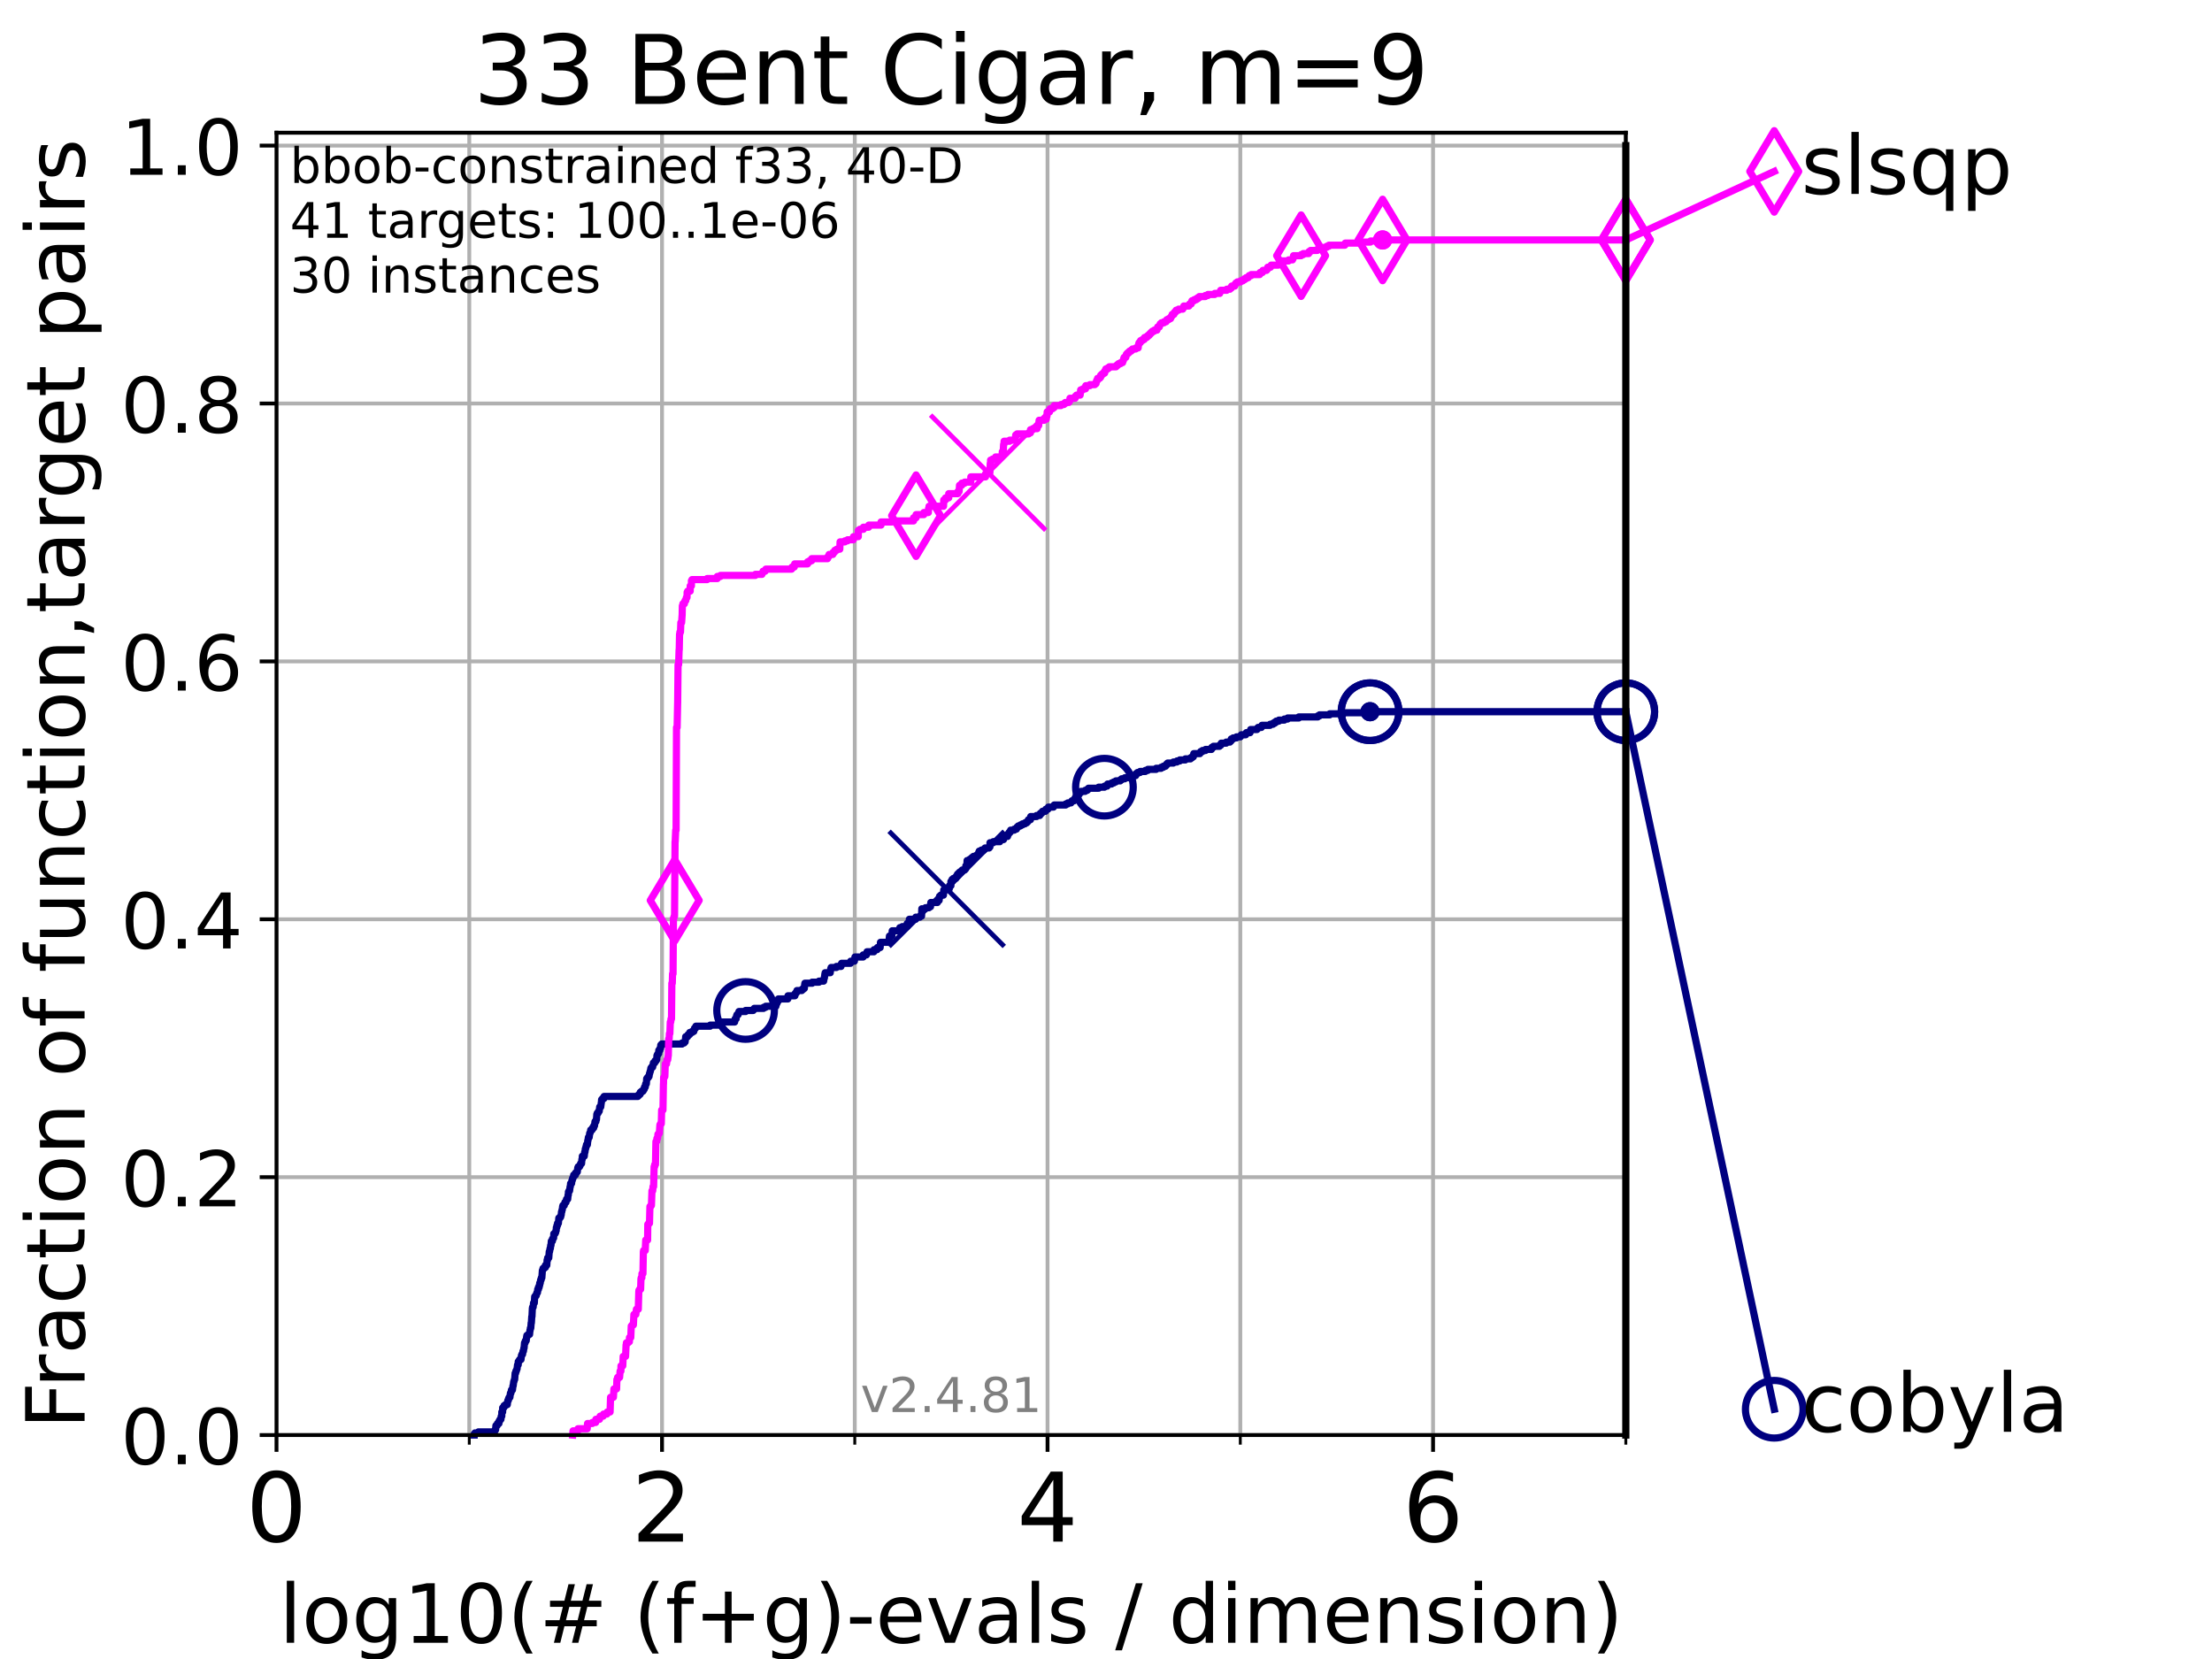 <?xml version="1.0" encoding="utf-8" standalone="no"?>
<!DOCTYPE svg PUBLIC "-//W3C//DTD SVG 1.1//EN"
  "http://www.w3.org/Graphics/SVG/1.1/DTD/svg11.dtd">
<!-- Created with matplotlib (https://matplotlib.org/) -->
<svg height="345.6pt" version="1.1" viewBox="0 0 460.8 345.6" width="460.8pt" xmlns="http://www.w3.org/2000/svg" xmlns:xlink="http://www.w3.org/1999/xlink">
 <defs>
  <style type="text/css">*{stroke-linecap:butt;stroke-linejoin:round;}</style>
 </defs>
 <g id="figure_1">
  <g id="patch_1">
   <path d="M 0 345.6 
L 460.8 345.6 
L 460.8 0 
L 0 0 
z
" style="fill:#ffffff;"/>
  </g>
  <g id="axes_1">
   <g id="patch_2">
    <path d="M 57.6 298.944 
L 338.688 298.944 
L 338.688 27.648 
L 57.6 27.648 
z
" style="fill:#ffffff;"/>
   </g>
   <g id="matplotlib.axis_1">
    <g id="xtick_1">
     <g id="line2d_1">
      <path clip-path="url(#p7780f66235)" d="M 57.6 298.944 
L 57.6 27.648 
" style="fill:none;stroke:#b0b0b0;stroke-linecap:square;stroke-width:0.8;"/>
     </g>
     <g id="line2d_2">
      <defs>
       <path d="M 0 0 
L 0 3.5 
" id="maaa7f3521d" style="stroke:#000000;stroke-width:0.8;"/>
      </defs>
      <g>
       <use style="stroke:#000000;stroke-width:0.8;" x="57.6" xlink:href="#maaa7f3521d" y="298.944"/>
      </g>
     </g>
     <g id="text_1">
      <!-- 0 -->
      <g transform="translate(51.237 321.141)scale(0.2 -0.2)">
       <defs>
        <path d="M 31.781 66.406 
Q 24.172 66.406 20.328 58.906 
Q 16.5 51.422 16.5 36.375 
Q 16.5 21.391 20.328 13.891 
Q 24.172 6.391 31.781 6.391 
Q 39.453 6.391 43.281 13.891 
Q 47.125 21.391 47.125 36.375 
Q 47.125 51.422 43.281 58.906 
Q 39.453 66.406 31.781 66.406 
z
M 31.781 74.219 
Q 44.047 74.219 50.516 64.516 
Q 56.984 54.828 56.984 36.375 
Q 56.984 17.969 50.516 8.266 
Q 44.047 -1.422 31.781 -1.422 
Q 19.531 -1.422 13.062 8.266 
Q 6.594 17.969 6.594 36.375 
Q 6.594 54.828 13.062 64.516 
Q 19.531 74.219 31.781 74.219 
z
" id="DejaVuSans-48"/>
       </defs>
       <use xlink:href="#DejaVuSans-48"/>
      </g>
     </g>
    </g>
    <g id="xtick_2">
     <g id="line2d_3">
      <path clip-path="url(#p7780f66235)" d="M 137.911 298.944 
L 137.911 27.648 
" style="fill:none;stroke:#b0b0b0;stroke-linecap:square;stroke-width:0.8;"/>
     </g>
     <g id="line2d_4">
      <g>
       <use style="stroke:#000000;stroke-width:0.8;" x="137.911" xlink:href="#maaa7f3521d" y="298.944"/>
      </g>
     </g>
     <g id="text_2">
      <!-- 2 -->
      <g transform="translate(131.548 321.141)scale(0.2 -0.2)">
       <defs>
        <path d="M 19.188 8.297 
L 53.609 8.297 
L 53.609 0 
L 7.328 0 
L 7.328 8.297 
Q 12.938 14.109 22.625 23.891 
Q 32.328 33.688 34.812 36.531 
Q 39.547 41.844 41.422 45.531 
Q 43.312 49.219 43.312 52.781 
Q 43.312 58.594 39.234 62.25 
Q 35.156 65.922 28.609 65.922 
Q 23.969 65.922 18.812 64.312 
Q 13.672 62.703 7.812 59.422 
L 7.812 69.391 
Q 13.766 71.781 18.938 73 
Q 24.125 74.219 28.422 74.219 
Q 39.75 74.219 46.484 68.547 
Q 53.219 62.891 53.219 53.422 
Q 53.219 48.922 51.531 44.891 
Q 49.859 40.875 45.406 35.406 
Q 44.188 33.984 37.641 27.219 
Q 31.109 20.453 19.188 8.297 
z
" id="DejaVuSans-50"/>
       </defs>
       <use xlink:href="#DejaVuSans-50"/>
      </g>
     </g>
    </g>
    <g id="xtick_3">
     <g id="line2d_5">
      <path clip-path="url(#p7780f66235)" d="M 218.222 298.944 
L 218.222 27.648 
" style="fill:none;stroke:#b0b0b0;stroke-linecap:square;stroke-width:0.8;"/>
     </g>
     <g id="line2d_6">
      <g>
       <use style="stroke:#000000;stroke-width:0.8;" x="218.222" xlink:href="#maaa7f3521d" y="298.944"/>
      </g>
     </g>
     <g id="text_3">
      <!-- 4 -->
      <g transform="translate(211.859 321.141)scale(0.2 -0.2)">
       <defs>
        <path d="M 37.797 64.312 
L 12.891 25.391 
L 37.797 25.391 
z
M 35.203 72.906 
L 47.609 72.906 
L 47.609 25.391 
L 58.016 25.391 
L 58.016 17.188 
L 47.609 17.188 
L 47.609 0 
L 37.797 0 
L 37.797 17.188 
L 4.891 17.188 
L 4.891 26.703 
z
" id="DejaVuSans-52"/>
       </defs>
       <use xlink:href="#DejaVuSans-52"/>
      </g>
     </g>
    </g>
    <g id="xtick_4">
     <g id="line2d_7">
      <path clip-path="url(#p7780f66235)" d="M 298.533 298.944 
L 298.533 27.648 
" style="fill:none;stroke:#b0b0b0;stroke-linecap:square;stroke-width:0.8;"/>
     </g>
     <g id="line2d_8">
      <g>
       <use style="stroke:#000000;stroke-width:0.8;" x="298.533" xlink:href="#maaa7f3521d" y="298.944"/>
      </g>
     </g>
     <g id="text_4">
      <!-- 6 -->
      <g transform="translate(292.17 321.141)scale(0.2 -0.2)">
       <defs>
        <path d="M 33.016 40.375 
Q 26.375 40.375 22.484 35.828 
Q 18.609 31.297 18.609 23.391 
Q 18.609 15.531 22.484 10.953 
Q 26.375 6.391 33.016 6.391 
Q 39.656 6.391 43.531 10.953 
Q 47.406 15.531 47.406 23.391 
Q 47.406 31.297 43.531 35.828 
Q 39.656 40.375 33.016 40.375 
z
M 52.594 71.297 
L 52.594 62.312 
Q 48.875 64.062 45.094 64.984 
Q 41.312 65.922 37.594 65.922 
Q 27.828 65.922 22.672 59.328 
Q 17.531 52.734 16.797 39.406 
Q 19.672 43.656 24.016 45.922 
Q 28.375 48.188 33.594 48.188 
Q 44.578 48.188 50.953 41.516 
Q 57.328 34.859 57.328 23.391 
Q 57.328 12.156 50.688 5.359 
Q 44.047 -1.422 33.016 -1.422 
Q 20.359 -1.422 13.672 8.266 
Q 6.984 17.969 6.984 36.375 
Q 6.984 53.656 15.188 63.938 
Q 23.391 74.219 37.203 74.219 
Q 40.922 74.219 44.703 73.484 
Q 48.484 72.75 52.594 71.297 
z
" id="DejaVuSans-54"/>
       </defs>
       <use xlink:href="#DejaVuSans-54"/>
      </g>
     </g>
    </g>
    <g id="xtick_5">
     <g id="line2d_9">
      <path clip-path="url(#p7780f66235)" d="M 97.755 298.944 
L 97.755 27.648 
" style="fill:none;stroke:#b0b0b0;stroke-linecap:square;stroke-width:0.8;"/>
     </g>
     <g id="line2d_10">
      <defs>
       <path d="M 0 0 
L 0 2 
" id="meb629175cf" style="stroke:#000000;stroke-width:0.6;"/>
      </defs>
      <g>
       <use style="stroke:#000000;stroke-width:0.6;" x="97.755" xlink:href="#meb629175cf" y="298.944"/>
      </g>
     </g>
    </g>
    <g id="xtick_6">
     <g id="line2d_11">
      <path clip-path="url(#p7780f66235)" d="M 178.066 298.944 
L 178.066 27.648 
" style="fill:none;stroke:#b0b0b0;stroke-linecap:square;stroke-width:0.8;"/>
     </g>
     <g id="line2d_12">
      <g>
       <use style="stroke:#000000;stroke-width:0.6;" x="178.066" xlink:href="#meb629175cf" y="298.944"/>
      </g>
     </g>
    </g>
    <g id="xtick_7">
     <g id="line2d_13">
      <path clip-path="url(#p7780f66235)" d="M 258.377 298.944 
L 258.377 27.648 
" style="fill:none;stroke:#b0b0b0;stroke-linecap:square;stroke-width:0.8;"/>
     </g>
     <g id="line2d_14">
      <g>
       <use style="stroke:#000000;stroke-width:0.6;" x="258.377" xlink:href="#meb629175cf" y="298.944"/>
      </g>
     </g>
    </g>
    <g id="xtick_8">
     <g id="line2d_15">
      <path clip-path="url(#p7780f66235)" d="M 338.688 298.944 
L 338.688 27.648 
" style="fill:none;stroke:#b0b0b0;stroke-linecap:square;stroke-width:0.8;"/>
     </g>
     <g id="line2d_16">
      <g>
       <use style="stroke:#000000;stroke-width:0.6;" x="338.688" xlink:href="#meb629175cf" y="298.944"/>
      </g>
     </g>
    </g>
    <g id="text_5">
     <!-- log10(# (f+g)-evals / dimension) -->
     <g transform="translate(58.145 342.218)scale(0.17 -0.17)">
      <defs>
       <path d="M 9.422 75.984 
L 18.406 75.984 
L 18.406 0 
L 9.422 0 
z
" id="DejaVuSans-108"/>
       <path d="M 30.609 48.391 
Q 23.391 48.391 19.188 42.75 
Q 14.984 37.109 14.984 27.297 
Q 14.984 17.484 19.156 11.844 
Q 23.344 6.203 30.609 6.203 
Q 37.797 6.203 41.984 11.859 
Q 46.188 17.531 46.188 27.297 
Q 46.188 37.016 41.984 42.703 
Q 37.797 48.391 30.609 48.391 
z
M 30.609 56 
Q 42.328 56 49.016 48.375 
Q 55.719 40.766 55.719 27.297 
Q 55.719 13.875 49.016 6.219 
Q 42.328 -1.422 30.609 -1.422 
Q 18.844 -1.422 12.172 6.219 
Q 5.516 13.875 5.516 27.297 
Q 5.516 40.766 12.172 48.375 
Q 18.844 56 30.609 56 
z
" id="DejaVuSans-111"/>
       <path d="M 45.406 27.984 
Q 45.406 37.75 41.375 43.109 
Q 37.359 48.484 30.078 48.484 
Q 22.859 48.484 18.828 43.109 
Q 14.797 37.75 14.797 27.984 
Q 14.797 18.266 18.828 12.891 
Q 22.859 7.516 30.078 7.516 
Q 37.359 7.516 41.375 12.891 
Q 45.406 18.266 45.406 27.984 
z
M 54.391 6.781 
Q 54.391 -7.172 48.188 -13.984 
Q 42 -20.797 29.203 -20.797 
Q 24.469 -20.797 20.266 -20.094 
Q 16.062 -19.391 12.109 -17.922 
L 12.109 -9.188 
Q 16.062 -11.328 19.922 -12.344 
Q 23.781 -13.375 27.781 -13.375 
Q 36.625 -13.375 41.016 -8.766 
Q 45.406 -4.156 45.406 5.172 
L 45.406 9.625 
Q 42.625 4.781 38.281 2.391 
Q 33.938 0 27.875 0 
Q 17.828 0 11.672 7.656 
Q 5.516 15.328 5.516 27.984 
Q 5.516 40.672 11.672 48.328 
Q 17.828 56 27.875 56 
Q 33.938 56 38.281 53.609 
Q 42.625 51.219 45.406 46.391 
L 45.406 54.688 
L 54.391 54.688 
z
" id="DejaVuSans-103"/>
       <path d="M 12.406 8.297 
L 28.516 8.297 
L 28.516 63.922 
L 10.984 60.406 
L 10.984 69.391 
L 28.422 72.906 
L 38.281 72.906 
L 38.281 8.297 
L 54.391 8.297 
L 54.391 0 
L 12.406 0 
z
" id="DejaVuSans-49"/>
       <path d="M 31 75.875 
Q 24.469 64.656 21.281 53.656 
Q 18.109 42.672 18.109 31.391 
Q 18.109 20.125 21.312 9.062 
Q 24.516 -2 31 -13.188 
L 23.188 -13.188 
Q 15.875 -1.703 12.234 9.375 
Q 8.594 20.453 8.594 31.391 
Q 8.594 42.281 12.203 53.312 
Q 15.828 64.359 23.188 75.875 
z
" id="DejaVuSans-40"/>
       <path d="M 51.125 44 
L 36.922 44 
L 32.812 27.688 
L 47.125 27.688 
z
M 43.797 71.781 
L 38.719 51.516 
L 52.984 51.516 
L 58.109 71.781 
L 65.922 71.781 
L 60.891 51.516 
L 76.125 51.516 
L 76.125 44 
L 58.984 44 
L 54.984 27.688 
L 70.516 27.688 
L 70.516 20.219 
L 53.078 20.219 
L 48 0 
L 40.188 0 
L 45.219 20.219 
L 30.906 20.219 
L 25.875 0 
L 18.016 0 
L 23.094 20.219 
L 7.719 20.219 
L 7.719 27.688 
L 24.906 27.688 
L 29 44 
L 13.281 44 
L 13.281 51.516 
L 30.906 51.516 
L 35.891 71.781 
z
" id="DejaVuSans-35"/>
       <path id="DejaVuSans-32"/>
       <path d="M 37.109 75.984 
L 37.109 68.5 
L 28.516 68.5 
Q 23.688 68.5 21.797 66.547 
Q 19.922 64.594 19.922 59.516 
L 19.922 54.688 
L 34.719 54.688 
L 34.719 47.703 
L 19.922 47.703 
L 19.922 0 
L 10.891 0 
L 10.891 47.703 
L 2.297 47.703 
L 2.297 54.688 
L 10.891 54.688 
L 10.891 58.5 
Q 10.891 67.625 15.141 71.797 
Q 19.391 75.984 28.609 75.984 
z
" id="DejaVuSans-102"/>
       <path d="M 46 62.703 
L 46 35.5 
L 73.188 35.5 
L 73.188 27.203 
L 46 27.203 
L 46 0 
L 37.797 0 
L 37.797 27.203 
L 10.594 27.203 
L 10.594 35.5 
L 37.797 35.5 
L 37.797 62.703 
z
" id="DejaVuSans-43"/>
       <path d="M 8.016 75.875 
L 15.828 75.875 
Q 23.141 64.359 26.781 53.312 
Q 30.422 42.281 30.422 31.391 
Q 30.422 20.453 26.781 9.375 
Q 23.141 -1.703 15.828 -13.188 
L 8.016 -13.188 
Q 14.5 -2 17.703 9.062 
Q 20.906 20.125 20.906 31.391 
Q 20.906 42.672 17.703 53.656 
Q 14.5 64.656 8.016 75.875 
z
" id="DejaVuSans-41"/>
       <path d="M 4.891 31.391 
L 31.203 31.391 
L 31.203 23.391 
L 4.891 23.391 
z
" id="DejaVuSans-45"/>
       <path d="M 56.203 29.594 
L 56.203 25.203 
L 14.891 25.203 
Q 15.484 15.922 20.484 11.062 
Q 25.484 6.203 34.422 6.203 
Q 39.594 6.203 44.453 7.469 
Q 49.312 8.734 54.109 11.281 
L 54.109 2.781 
Q 49.266 0.734 44.188 -0.344 
Q 39.109 -1.422 33.891 -1.422 
Q 20.797 -1.422 13.156 6.188 
Q 5.516 13.812 5.516 26.812 
Q 5.516 40.234 12.766 48.109 
Q 20.016 56 32.328 56 
Q 43.359 56 49.781 48.891 
Q 56.203 41.797 56.203 29.594 
z
M 47.219 32.234 
Q 47.125 39.594 43.094 43.984 
Q 39.062 48.391 32.422 48.391 
Q 24.906 48.391 20.391 44.141 
Q 15.875 39.891 15.188 32.172 
z
" id="DejaVuSans-101"/>
       <path d="M 2.984 54.688 
L 12.5 54.688 
L 29.594 8.797 
L 46.688 54.688 
L 56.203 54.688 
L 35.688 0 
L 23.484 0 
z
" id="DejaVuSans-118"/>
       <path d="M 34.281 27.484 
Q 23.391 27.484 19.188 25 
Q 14.984 22.516 14.984 16.5 
Q 14.984 11.719 18.141 8.906 
Q 21.297 6.109 26.703 6.109 
Q 34.188 6.109 38.703 11.406 
Q 43.219 16.703 43.219 25.484 
L 43.219 27.484 
z
M 52.203 31.203 
L 52.203 0 
L 43.219 0 
L 43.219 8.297 
Q 40.141 3.328 35.547 0.953 
Q 30.953 -1.422 24.312 -1.422 
Q 15.922 -1.422 10.953 3.297 
Q 6 8.016 6 15.922 
Q 6 25.141 12.172 29.828 
Q 18.359 34.516 30.609 34.516 
L 43.219 34.516 
L 43.219 35.406 
Q 43.219 41.609 39.141 45 
Q 35.062 48.391 27.688 48.391 
Q 23 48.391 18.547 47.266 
Q 14.109 46.141 10.016 43.891 
L 10.016 52.203 
Q 14.938 54.109 19.578 55.047 
Q 24.219 56 28.609 56 
Q 40.484 56 46.344 49.844 
Q 52.203 43.703 52.203 31.203 
z
" id="DejaVuSans-97"/>
       <path d="M 44.281 53.078 
L 44.281 44.578 
Q 40.484 46.531 36.375 47.5 
Q 32.281 48.484 27.875 48.484 
Q 21.188 48.484 17.844 46.438 
Q 14.5 44.391 14.5 40.281 
Q 14.5 37.156 16.891 35.375 
Q 19.281 33.594 26.516 31.984 
L 29.594 31.297 
Q 39.156 29.25 43.188 25.516 
Q 47.219 21.781 47.219 15.094 
Q 47.219 7.469 41.188 3.016 
Q 35.156 -1.422 24.609 -1.422 
Q 20.219 -1.422 15.453 -0.562 
Q 10.688 0.297 5.422 2 
L 5.422 11.281 
Q 10.406 8.688 15.234 7.391 
Q 20.062 6.109 24.812 6.109 
Q 31.156 6.109 34.562 8.281 
Q 37.984 10.453 37.984 14.406 
Q 37.984 18.062 35.516 20.016 
Q 33.062 21.969 24.703 23.781 
L 21.578 24.516 
Q 13.234 26.266 9.516 29.906 
Q 5.812 33.547 5.812 39.891 
Q 5.812 47.609 11.281 51.797 
Q 16.75 56 26.812 56 
Q 31.781 56 36.172 55.266 
Q 40.578 54.547 44.281 53.078 
z
" id="DejaVuSans-115"/>
       <path d="M 25.391 72.906 
L 33.688 72.906 
L 8.297 -9.281 
L 0 -9.281 
z
" id="DejaVuSans-47"/>
       <path d="M 45.406 46.391 
L 45.406 75.984 
L 54.391 75.984 
L 54.391 0 
L 45.406 0 
L 45.406 8.203 
Q 42.578 3.328 38.25 0.953 
Q 33.938 -1.422 27.875 -1.422 
Q 17.969 -1.422 11.734 6.484 
Q 5.516 14.406 5.516 27.297 
Q 5.516 40.188 11.734 48.094 
Q 17.969 56 27.875 56 
Q 33.938 56 38.25 53.625 
Q 42.578 51.266 45.406 46.391 
z
M 14.797 27.297 
Q 14.797 17.391 18.875 11.75 
Q 22.953 6.109 30.078 6.109 
Q 37.203 6.109 41.297 11.75 
Q 45.406 17.391 45.406 27.297 
Q 45.406 37.203 41.297 42.844 
Q 37.203 48.484 30.078 48.484 
Q 22.953 48.484 18.875 42.844 
Q 14.797 37.203 14.797 27.297 
z
" id="DejaVuSans-100"/>
       <path d="M 9.422 54.688 
L 18.406 54.688 
L 18.406 0 
L 9.422 0 
z
M 9.422 75.984 
L 18.406 75.984 
L 18.406 64.594 
L 9.422 64.594 
z
" id="DejaVuSans-105"/>
       <path d="M 52 44.188 
Q 55.375 50.25 60.062 53.125 
Q 64.75 56 71.094 56 
Q 79.641 56 84.281 50.016 
Q 88.922 44.047 88.922 33.016 
L 88.922 0 
L 79.891 0 
L 79.891 32.719 
Q 79.891 40.578 77.094 44.375 
Q 74.312 48.188 68.609 48.188 
Q 61.625 48.188 57.562 43.547 
Q 53.516 38.922 53.516 30.906 
L 53.516 0 
L 44.484 0 
L 44.484 32.719 
Q 44.484 40.625 41.703 44.406 
Q 38.922 48.188 33.109 48.188 
Q 26.219 48.188 22.156 43.531 
Q 18.109 38.875 18.109 30.906 
L 18.109 0 
L 9.078 0 
L 9.078 54.688 
L 18.109 54.688 
L 18.109 46.188 
Q 21.188 51.219 25.484 53.609 
Q 29.781 56 35.688 56 
Q 41.656 56 45.828 52.969 
Q 50 49.953 52 44.188 
z
" id="DejaVuSans-109"/>
       <path d="M 54.891 33.016 
L 54.891 0 
L 45.906 0 
L 45.906 32.719 
Q 45.906 40.484 42.875 44.328 
Q 39.844 48.188 33.797 48.188 
Q 26.516 48.188 22.312 43.547 
Q 18.109 38.922 18.109 30.906 
L 18.109 0 
L 9.078 0 
L 9.078 54.688 
L 18.109 54.688 
L 18.109 46.188 
Q 21.344 51.125 25.703 53.562 
Q 30.078 56 35.797 56 
Q 45.219 56 50.047 50.172 
Q 54.891 44.344 54.891 33.016 
z
" id="DejaVuSans-110"/>
      </defs>
      <use xlink:href="#DejaVuSans-108"/>
      <use x="27.783" xlink:href="#DejaVuSans-111"/>
      <use x="88.965" xlink:href="#DejaVuSans-103"/>
      <use x="152.441" xlink:href="#DejaVuSans-49"/>
      <use x="216.064" xlink:href="#DejaVuSans-48"/>
      <use x="279.688" xlink:href="#DejaVuSans-40"/>
      <use x="318.701" xlink:href="#DejaVuSans-35"/>
      <use x="402.49" xlink:href="#DejaVuSans-32"/>
      <use x="434.277" xlink:href="#DejaVuSans-40"/>
      <use x="473.291" xlink:href="#DejaVuSans-102"/>
      <use x="508.496" xlink:href="#DejaVuSans-43"/>
      <use x="592.285" xlink:href="#DejaVuSans-103"/>
      <use x="655.762" xlink:href="#DejaVuSans-41"/>
      <use x="694.775" xlink:href="#DejaVuSans-45"/>
      <use x="730.859" xlink:href="#DejaVuSans-101"/>
      <use x="792.383" xlink:href="#DejaVuSans-118"/>
      <use x="851.562" xlink:href="#DejaVuSans-97"/>
      <use x="912.842" xlink:href="#DejaVuSans-108"/>
      <use x="940.625" xlink:href="#DejaVuSans-115"/>
      <use x="992.725" xlink:href="#DejaVuSans-32"/>
      <use x="1024.512" xlink:href="#DejaVuSans-47"/>
      <use x="1058.203" xlink:href="#DejaVuSans-32"/>
      <use x="1089.99" xlink:href="#DejaVuSans-100"/>
      <use x="1153.467" xlink:href="#DejaVuSans-105"/>
      <use x="1181.25" xlink:href="#DejaVuSans-109"/>
      <use x="1278.662" xlink:href="#DejaVuSans-101"/>
      <use x="1340.186" xlink:href="#DejaVuSans-110"/>
      <use x="1403.564" xlink:href="#DejaVuSans-115"/>
      <use x="1455.664" xlink:href="#DejaVuSans-105"/>
      <use x="1483.447" xlink:href="#DejaVuSans-111"/>
      <use x="1544.629" xlink:href="#DejaVuSans-110"/>
      <use x="1608.008" xlink:href="#DejaVuSans-41"/>
     </g>
    </g>
   </g>
   <g id="matplotlib.axis_2">
    <g id="ytick_1">
     <g id="line2d_17">
      <path clip-path="url(#p7780f66235)" d="M 57.6 298.944 
L 338.688 298.944 
" style="fill:none;stroke:#b0b0b0;stroke-linecap:square;stroke-width:0.8;"/>
     </g>
     <g id="line2d_18">
      <defs>
       <path d="M 0 0 
L -3.5 0 
" id="me5100c6fbd" style="stroke:#000000;stroke-width:0.8;"/>
      </defs>
      <g>
       <use style="stroke:#000000;stroke-width:0.8;" x="57.6" xlink:href="#me5100c6fbd" y="298.944"/>
      </g>
     </g>
     <g id="text_6">
      <!-- 0.0 -->
      <g transform="translate(25.155 305.023)scale(0.16 -0.16)">
       <defs>
        <path d="M 10.688 12.406 
L 21 12.406 
L 21 0 
L 10.688 0 
z
" id="DejaVuSans-46"/>
       </defs>
       <use xlink:href="#DejaVuSans-48"/>
       <use x="63.623" xlink:href="#DejaVuSans-46"/>
       <use x="95.41" xlink:href="#DejaVuSans-48"/>
      </g>
     </g>
    </g>
    <g id="ytick_2">
     <g id="line2d_19">
      <path clip-path="url(#p7780f66235)" d="M 57.6 245.222 
L 338.688 245.222 
" style="fill:none;stroke:#b0b0b0;stroke-linecap:square;stroke-width:0.8;"/>
     </g>
     <g id="line2d_20">
      <g>
       <use style="stroke:#000000;stroke-width:0.8;" x="57.6" xlink:href="#me5100c6fbd" y="245.222"/>
      </g>
     </g>
     <g id="text_7">
      <!-- 0.2 -->
      <g transform="translate(25.155 251.301)scale(0.16 -0.16)">
       <use xlink:href="#DejaVuSans-48"/>
       <use x="63.623" xlink:href="#DejaVuSans-46"/>
       <use x="95.41" xlink:href="#DejaVuSans-50"/>
      </g>
     </g>
    </g>
    <g id="ytick_3">
     <g id="line2d_21">
      <path clip-path="url(#p7780f66235)" d="M 57.6 191.5 
L 338.688 191.5 
" style="fill:none;stroke:#b0b0b0;stroke-linecap:square;stroke-width:0.8;"/>
     </g>
     <g id="line2d_22">
      <g>
       <use style="stroke:#000000;stroke-width:0.8;" x="57.6" xlink:href="#me5100c6fbd" y="191.5"/>
      </g>
     </g>
     <g id="text_8">
      <!-- 0.4 -->
      <g transform="translate(25.155 197.579)scale(0.16 -0.16)">
       <use xlink:href="#DejaVuSans-48"/>
       <use x="63.623" xlink:href="#DejaVuSans-46"/>
       <use x="95.41" xlink:href="#DejaVuSans-52"/>
      </g>
     </g>
    </g>
    <g id="ytick_4">
     <g id="line2d_23">
      <path clip-path="url(#p7780f66235)" d="M 57.6 137.778 
L 338.688 137.778 
" style="fill:none;stroke:#b0b0b0;stroke-linecap:square;stroke-width:0.8;"/>
     </g>
     <g id="line2d_24">
      <g>
       <use style="stroke:#000000;stroke-width:0.8;" x="57.6" xlink:href="#me5100c6fbd" y="137.778"/>
      </g>
     </g>
     <g id="text_9">
      <!-- 0.6 -->
      <g transform="translate(25.155 143.857)scale(0.16 -0.16)">
       <use xlink:href="#DejaVuSans-48"/>
       <use x="63.623" xlink:href="#DejaVuSans-46"/>
       <use x="95.41" xlink:href="#DejaVuSans-54"/>
      </g>
     </g>
    </g>
    <g id="ytick_5">
     <g id="line2d_25">
      <path clip-path="url(#p7780f66235)" d="M 57.6 84.056 
L 338.688 84.056 
" style="fill:none;stroke:#b0b0b0;stroke-linecap:square;stroke-width:0.8;"/>
     </g>
     <g id="line2d_26">
      <g>
       <use style="stroke:#000000;stroke-width:0.8;" x="57.6" xlink:href="#me5100c6fbd" y="84.056"/>
      </g>
     </g>
     <g id="text_10">
      <!-- 0.8 -->
      <g transform="translate(25.155 90.135)scale(0.16 -0.16)">
       <defs>
        <path d="M 31.781 34.625 
Q 24.75 34.625 20.719 30.859 
Q 16.703 27.094 16.703 20.516 
Q 16.703 13.922 20.719 10.156 
Q 24.75 6.391 31.781 6.391 
Q 38.812 6.391 42.859 10.172 
Q 46.922 13.969 46.922 20.516 
Q 46.922 27.094 42.891 30.859 
Q 38.875 34.625 31.781 34.625 
z
M 21.922 38.812 
Q 15.578 40.375 12.031 44.719 
Q 8.5 49.078 8.5 55.328 
Q 8.5 64.062 14.719 69.141 
Q 20.953 74.219 31.781 74.219 
Q 42.672 74.219 48.875 69.141 
Q 55.078 64.062 55.078 55.328 
Q 55.078 49.078 51.531 44.719 
Q 48 40.375 41.703 38.812 
Q 48.828 37.156 52.797 32.312 
Q 56.781 27.484 56.781 20.516 
Q 56.781 9.906 50.312 4.234 
Q 43.844 -1.422 31.781 -1.422 
Q 19.734 -1.422 13.25 4.234 
Q 6.781 9.906 6.781 20.516 
Q 6.781 27.484 10.781 32.312 
Q 14.797 37.156 21.922 38.812 
z
M 18.312 54.391 
Q 18.312 48.734 21.844 45.562 
Q 25.391 42.391 31.781 42.391 
Q 38.141 42.391 41.719 45.562 
Q 45.312 48.734 45.312 54.391 
Q 45.312 60.062 41.719 63.234 
Q 38.141 66.406 31.781 66.406 
Q 25.391 66.406 21.844 63.234 
Q 18.312 60.062 18.312 54.391 
z
" id="DejaVuSans-56"/>
       </defs>
       <use xlink:href="#DejaVuSans-48"/>
       <use x="63.623" xlink:href="#DejaVuSans-46"/>
       <use x="95.41" xlink:href="#DejaVuSans-56"/>
      </g>
     </g>
    </g>
    <g id="ytick_6">
     <g id="line2d_27">
      <path clip-path="url(#p7780f66235)" d="M 57.6 30.334 
L 338.688 30.334 
" style="fill:none;stroke:#b0b0b0;stroke-linecap:square;stroke-width:0.8;"/>
     </g>
     <g id="line2d_28">
      <g>
       <use style="stroke:#000000;stroke-width:0.8;" x="57.6" xlink:href="#me5100c6fbd" y="30.334"/>
      </g>
     </g>
     <g id="text_11">
      <!-- 1.0 -->
      <g transform="translate(25.155 36.413)scale(0.16 -0.16)">
       <use xlink:href="#DejaVuSans-49"/>
       <use x="63.623" xlink:href="#DejaVuSans-46"/>
       <use x="95.41" xlink:href="#DejaVuSans-48"/>
      </g>
     </g>
    </g>
    <g id="text_12">
     <!-- Fraction of function,target pairs -->
     <g transform="translate(17.62 297.681)rotate(-90)scale(0.17 -0.17)">
      <defs>
       <path d="M 9.812 72.906 
L 51.703 72.906 
L 51.703 64.594 
L 19.672 64.594 
L 19.672 43.109 
L 48.578 43.109 
L 48.578 34.812 
L 19.672 34.812 
L 19.672 0 
L 9.812 0 
z
" id="DejaVuSans-70"/>
       <path d="M 41.109 46.297 
Q 39.594 47.172 37.812 47.578 
Q 36.031 48 33.891 48 
Q 26.266 48 22.188 43.047 
Q 18.109 38.094 18.109 28.812 
L 18.109 0 
L 9.078 0 
L 9.078 54.688 
L 18.109 54.688 
L 18.109 46.188 
Q 20.953 51.172 25.484 53.578 
Q 30.031 56 36.531 56 
Q 37.453 56 38.578 55.875 
Q 39.703 55.766 41.062 55.516 
z
" id="DejaVuSans-114"/>
       <path d="M 48.781 52.594 
L 48.781 44.188 
Q 44.969 46.297 41.141 47.344 
Q 37.312 48.391 33.406 48.391 
Q 24.656 48.391 19.812 42.844 
Q 14.984 37.312 14.984 27.297 
Q 14.984 17.281 19.812 11.734 
Q 24.656 6.203 33.406 6.203 
Q 37.312 6.203 41.141 7.25 
Q 44.969 8.297 48.781 10.406 
L 48.781 2.094 
Q 45.016 0.344 40.984 -0.531 
Q 36.969 -1.422 32.422 -1.422 
Q 20.062 -1.422 12.781 6.344 
Q 5.516 14.109 5.516 27.297 
Q 5.516 40.672 12.859 48.328 
Q 20.219 56 33.016 56 
Q 37.156 56 41.109 55.141 
Q 45.062 54.297 48.781 52.594 
z
" id="DejaVuSans-99"/>
       <path d="M 18.312 70.219 
L 18.312 54.688 
L 36.812 54.688 
L 36.812 47.703 
L 18.312 47.703 
L 18.312 18.016 
Q 18.312 11.328 20.141 9.422 
Q 21.969 7.516 27.594 7.516 
L 36.812 7.516 
L 36.812 0 
L 27.594 0 
Q 17.188 0 13.234 3.875 
Q 9.281 7.766 9.281 18.016 
L 9.281 47.703 
L 2.688 47.703 
L 2.688 54.688 
L 9.281 54.688 
L 9.281 70.219 
z
" id="DejaVuSans-116"/>
       <path d="M 8.5 21.578 
L 8.5 54.688 
L 17.484 54.688 
L 17.484 21.922 
Q 17.484 14.156 20.5 10.266 
Q 23.531 6.391 29.594 6.391 
Q 36.859 6.391 41.078 11.031 
Q 45.312 15.672 45.312 23.688 
L 45.312 54.688 
L 54.297 54.688 
L 54.297 0 
L 45.312 0 
L 45.312 8.406 
Q 42.047 3.422 37.719 1 
Q 33.406 -1.422 27.688 -1.422 
Q 18.266 -1.422 13.375 4.438 
Q 8.5 10.297 8.5 21.578 
z
M 31.109 56 
z
" id="DejaVuSans-117"/>
       <path d="M 11.719 12.406 
L 22.016 12.406 
L 22.016 4 
L 14.016 -11.625 
L 7.719 -11.625 
L 11.719 4 
z
" id="DejaVuSans-44"/>
       <path d="M 18.109 8.203 
L 18.109 -20.797 
L 9.078 -20.797 
L 9.078 54.688 
L 18.109 54.688 
L 18.109 46.391 
Q 20.953 51.266 25.266 53.625 
Q 29.594 56 35.594 56 
Q 45.562 56 51.781 48.094 
Q 58.016 40.188 58.016 27.297 
Q 58.016 14.406 51.781 6.484 
Q 45.562 -1.422 35.594 -1.422 
Q 29.594 -1.422 25.266 0.953 
Q 20.953 3.328 18.109 8.203 
z
M 48.688 27.297 
Q 48.688 37.203 44.609 42.844 
Q 40.531 48.484 33.406 48.484 
Q 26.266 48.484 22.188 42.844 
Q 18.109 37.203 18.109 27.297 
Q 18.109 17.391 22.188 11.75 
Q 26.266 6.109 33.406 6.109 
Q 40.531 6.109 44.609 11.75 
Q 48.688 17.391 48.688 27.297 
z
" id="DejaVuSans-112"/>
      </defs>
      <use xlink:href="#DejaVuSans-70"/>
      <use x="50.27" xlink:href="#DejaVuSans-114"/>
      <use x="91.383" xlink:href="#DejaVuSans-97"/>
      <use x="152.662" xlink:href="#DejaVuSans-99"/>
      <use x="207.643" xlink:href="#DejaVuSans-116"/>
      <use x="246.852" xlink:href="#DejaVuSans-105"/>
      <use x="274.635" xlink:href="#DejaVuSans-111"/>
      <use x="335.816" xlink:href="#DejaVuSans-110"/>
      <use x="399.195" xlink:href="#DejaVuSans-32"/>
      <use x="430.982" xlink:href="#DejaVuSans-111"/>
      <use x="492.164" xlink:href="#DejaVuSans-102"/>
      <use x="527.369" xlink:href="#DejaVuSans-32"/>
      <use x="559.156" xlink:href="#DejaVuSans-102"/>
      <use x="594.361" xlink:href="#DejaVuSans-117"/>
      <use x="657.74" xlink:href="#DejaVuSans-110"/>
      <use x="721.119" xlink:href="#DejaVuSans-99"/>
      <use x="776.1" xlink:href="#DejaVuSans-116"/>
      <use x="815.309" xlink:href="#DejaVuSans-105"/>
      <use x="843.092" xlink:href="#DejaVuSans-111"/>
      <use x="904.273" xlink:href="#DejaVuSans-110"/>
      <use x="967.652" xlink:href="#DejaVuSans-44"/>
      <use x="999.439" xlink:href="#DejaVuSans-116"/>
      <use x="1038.648" xlink:href="#DejaVuSans-97"/>
      <use x="1099.928" xlink:href="#DejaVuSans-114"/>
      <use x="1139.291" xlink:href="#DejaVuSans-103"/>
      <use x="1202.768" xlink:href="#DejaVuSans-101"/>
      <use x="1264.291" xlink:href="#DejaVuSans-116"/>
      <use x="1303.5" xlink:href="#DejaVuSans-32"/>
      <use x="1335.287" xlink:href="#DejaVuSans-112"/>
      <use x="1398.764" xlink:href="#DejaVuSans-97"/>
      <use x="1460.043" xlink:href="#DejaVuSans-105"/>
      <use x="1487.826" xlink:href="#DejaVuSans-114"/>
      <use x="1528.939" xlink:href="#DejaVuSans-115"/>
     </g>
    </g>
   </g>
   <g id="line2d_29">
    <defs>
     <path d="M 0 1.5 
C 0.398 1.5 0.779 1.342 1.061 1.061 
C 1.342 0.779 1.5 0.398 1.5 0 
C 1.5 -0.398 1.342 -0.779 1.061 -1.061 
C 0.779 -1.342 0.398 -1.5 0 -1.5 
C -0.398 -1.5 -0.779 -1.342 -1.061 -1.061 
C -1.342 -0.779 -1.5 -0.398 -1.5 0 
C -1.5 0.398 -1.342 0.779 -1.061 1.061 
C -0.779 1.342 -0.398 1.5 0 1.5 
z
" id="m4983919bff" style="stroke:#000080;"/>
    </defs>
    <g>
     <use style="fill:#000080;stroke:#000080;" x="285.406" xlink:href="#m4983919bff" y="148.26"/>
     <use style="fill:#000080;stroke:#000080;" x="285.406" xlink:href="#m4983919bff" y="148.26"/>
    </g>
   </g>
   <g id="line2d_30">
    <path d="M 98.772 298.944 
L 98.772 298.726 
L 98.935 298.726 
L 98.935 298.507 
L 99.654 298.507 
L 99.654 298.289 
L 102.989 298.289 
L 102.989 298.07 
L 103.118 298.07 
L 103.118 297.852 
L 103.246 297.852 
L 103.309 296.979 
L 103.561 296.979 
L 103.623 296.542 
L 103.932 296.542 
L 103.932 296.105 
L 104.054 296.105 
L 104.054 295.887 
L 104.175 295.887 
L 104.175 295.668 
L 104.355 295.668 
L 104.415 295.013 
L 104.533 295.013 
L 104.533 294.14 
L 104.71 294.14 
L 104.71 293.266 
L 104.942 293.266 
L 105 292.829 
L 105.285 292.829 
L 105.285 292.611 
L 105.677 292.611 
L 105.788 291.737 
L 105.897 291.737 
L 105.952 291.301 
L 106.061 291.301 
L 106.061 291.082 
L 106.222 291.082 
L 106.329 290.209 
L 106.436 290.209 
L 106.541 289.554 
L 106.751 289.554 
L 106.855 288.68 
L 106.906 288.68 
L 107.009 287.807 
L 107.06 287.807 
L 107.162 287.37 
L 107.213 287.37 
L 107.314 286.059 
L 107.415 286.059 
L 107.465 285.623 
L 107.564 285.623 
L 107.664 285.186 
L 107.713 285.186 
L 107.811 284.312 
L 107.957 284.312 
L 107.957 283.657 
L 108.103 283.657 
L 108.103 283.439 
L 108.247 283.439 
L 108.247 283.22 
L 108.531 283.22 
L 108.625 282.347 
L 108.718 282.347 
L 108.718 282.129 
L 108.857 282.129 
L 108.949 281.473 
L 109.04 281.473 
L 109.132 280.818 
L 109.177 280.818 
L 109.267 279.726 
L 109.402 279.726 
L 109.447 279.29 
L 109.624 279.29 
L 109.712 278.416 
L 109.756 278.416 
L 109.756 278.198 
L 110.017 278.198 
L 110.017 277.979 
L 110.317 277.979 
L 110.401 277.106 
L 110.443 277.106 
L 110.485 276.669 
L 110.569 276.669 
L 110.653 275.577 
L 110.694 275.577 
L 110.777 274.267 
L 110.818 274.267 
L 110.901 272.52 
L 110.942 272.52 
L 110.942 272.301 
L 111.064 272.301 
L 111.145 271.428 
L 111.306 271.428 
L 111.386 270.118 
L 111.545 270.118 
L 111.545 269.899 
L 111.703 269.899 
L 111.781 269.462 
L 111.859 269.462 
L 111.859 269.244 
L 111.975 269.244 
L 112.013 268.589 
L 112.167 268.589 
L 112.167 268.152 
L 112.319 268.152 
L 112.356 267.715 
L 112.432 267.715 
L 112.432 267.279 
L 112.544 267.279 
L 112.619 266.623 
L 112.73 266.623 
L 112.767 266.187 
L 112.877 266.187 
L 112.987 264.658 
L 113.023 264.658 
L 113.132 264.221 
L 113.383 264.221 
L 113.383 264.003 
L 113.63 264.003 
L 113.63 263.566 
L 113.908 263.566 
L 113.977 262.474 
L 114.08 262.474 
L 114.08 262.037 
L 114.318 262.037 
L 114.419 260.727 
L 114.486 260.727 
L 114.586 260.072 
L 114.652 260.072 
L 114.718 259.417 
L 114.784 259.417 
L 114.849 258.543 
L 115.077 258.543 
L 115.077 258.107 
L 115.206 258.107 
L 115.206 257.888 
L 115.333 257.888 
L 115.365 257.015 
L 115.618 257.015 
L 115.618 256.796 
L 115.742 256.796 
L 115.804 256.36 
L 115.866 256.36 
L 115.897 255.704 
L 115.989 255.704 
L 116.02 255.268 
L 116.142 255.268 
L 116.142 254.831 
L 116.323 254.831 
L 116.413 253.739 
L 116.651 253.739 
L 116.651 253.521 
L 116.798 253.521 
L 116.885 253.084 
L 116.914 253.084 
L 116.972 252.429 
L 117.03 252.429 
L 117.088 251.992 
L 117.145 251.992 
L 117.203 251.337 
L 117.26 251.337 
L 117.26 251.118 
L 117.542 251.118 
L 117.626 250.682 
L 117.682 250.682 
L 117.682 250.463 
L 117.903 250.463 
L 118.013 249.808 
L 118.257 249.808 
L 118.337 248.935 
L 118.391 248.935 
L 118.417 248.279 
L 118.524 248.279 
L 118.524 248.061 
L 118.656 248.061 
L 118.761 247.187 
L 118.813 247.187 
L 118.865 246.532 
L 119.072 246.532 
L 119.148 245.877 
L 119.225 245.877 
L 119.276 245.44 
L 119.377 245.44 
L 119.478 245.004 
L 119.503 245.004 
L 119.503 244.785 
L 119.85 244.785 
L 119.875 244.348 
L 120.094 244.348 
L 120.094 244.13 
L 120.263 244.13 
L 120.358 243.257 
L 120.454 243.257 
L 120.454 243.038 
L 120.736 243.038 
L 120.736 242.82 
L 120.852 242.82 
L 120.945 242.383 
L 121.151 242.383 
L 121.219 241.51 
L 121.287 241.51 
L 121.31 240.854 
L 121.712 240.854 
L 121.8 239.981 
L 121.866 239.981 
L 121.931 239.326 
L 121.997 239.326 
L 122.062 238.889 
L 122.127 238.889 
L 122.17 238.452 
L 122.362 238.452 
L 122.447 237.579 
L 122.489 237.579 
L 122.573 236.924 
L 122.741 236.924 
L 122.844 236.05 
L 122.927 236.05 
L 123.03 235.613 
L 123.05 235.613 
L 123.05 235.395 
L 123.334 235.395 
L 123.434 234.958 
L 123.673 234.958 
L 123.692 234.521 
L 123.849 234.521 
L 123.947 233.648 
L 124.14 233.648 
L 124.197 233.211 
L 124.255 233.211 
L 124.331 232.119 
L 124.407 232.119 
L 124.407 231.901 
L 124.576 231.901 
L 124.576 231.682 
L 124.707 231.682 
L 124.707 231.464 
L 124.836 231.464 
L 124.928 230.59 
L 125.147 230.59 
L 125.256 229.717 
L 125.274 229.717 
L 125.328 229.062 
L 125.506 229.062 
L 125.506 228.843 
L 125.805 228.843 
L 125.84 228.407 
L 132.876 228.407 
L 132.876 228.188 
L 133.108 228.188 
L 133.108 227.97 
L 133.347 227.97 
L 133.381 227.533 
L 133.65 227.533 
L 133.65 227.315 
L 133.948 227.315 
L 133.948 227.096 
L 134.09 227.096 
L 134.09 226.878 
L 134.22 226.878 
L 134.263 226.441 
L 134.423 226.441 
L 134.498 225.786 
L 134.646 225.786 
L 134.719 224.694 
L 134.875 224.694 
L 134.875 224.476 
L 135.061 224.476 
L 135.061 224.257 
L 135.204 224.257 
L 135.306 223.602 
L 135.346 223.602 
L 135.437 223.165 
L 135.487 223.165 
L 135.587 222.51 
L 135.736 222.51 
L 135.736 222.292 
L 135.962 222.292 
L 136.069 221.637 
L 136.107 221.637 
L 136.107 221.418 
L 136.386 221.418 
L 136.452 220.982 
L 136.687 220.982 
L 136.687 220.763 
L 136.809 220.763 
L 136.855 219.89 
L 136.947 219.89 
L 136.947 219.671 
L 137.085 219.671 
L 137.085 219.453 
L 137.222 219.453 
L 137.24 218.798 
L 137.456 218.798 
L 137.501 218.361 
L 137.616 218.361 
L 137.652 217.706 
L 137.837 217.706 
L 137.837 217.488 
L 142.083 217.488 
L 142.083 217.269 
L 142.53 217.269 
L 142.53 217.051 
L 142.723 217.051 
L 142.828 216.177 
L 142.835 216.177 
L 142.835 215.959 
L 143.238 215.959 
L 143.34 215.522 
L 143.651 215.522 
L 143.688 215.085 
L 144.17 215.085 
L 144.17 214.867 
L 144.531 214.867 
L 144.615 214.43 
L 144.668 214.43 
L 144.668 214.212 
L 144.886 214.212 
L 144.967 213.775 
L 147.937 213.775 
L 147.937 213.557 
L 149.508 213.557 
L 149.508 213.338 
L 149.7 213.338 
L 149.806 212.901 
L 153.04 212.901 
L 153.138 212.246 
L 153.348 212.246 
L 153.442 211.591 
L 153.527 211.591 
L 153.527 211.373 
L 153.768 211.373 
L 153.862 210.936 
L 153.936 210.936 
L 153.936 210.718 
L 155.321 210.718 
L 155.321 210.499 
L 156.905 210.499 
L 156.905 210.281 
L 157.118 210.281 
L 157.118 210.063 
L 159.058 210.063 
L 159.058 209.844 
L 159.503 209.844 
L 159.503 209.626 
L 161.632 209.626 
L 161.69 209.189 
L 161.768 209.189 
L 161.768 208.971 
L 161.883 208.971 
L 161.938 208.534 
L 162.13 208.534 
L 162.146 208.097 
L 164.125 208.097 
L 164.151 207.442 
L 165.588 207.442 
L 165.6 207.005 
L 165.783 207.005 
L 165.783 206.787 
L 165.948 206.787 
L 166.017 206.35 
L 167.028 206.35 
L 167.028 206.132 
L 167.284 206.132 
L 167.284 205.913 
L 167.559 205.913 
L 167.636 205.04 
L 167.673 205.04 
L 167.673 204.821 
L 169.181 204.821 
L 169.181 204.603 
L 170.611 204.603 
L 170.611 204.385 
L 171.577 204.385 
L 171.688 203.729 
L 171.738 203.729 
L 171.841 202.856 
L 171.889 202.856 
L 171.889 202.638 
L 172.952 202.638 
L 173.06 201.764 
L 173.137 201.764 
L 173.137 201.546 
L 174.239 201.546 
L 174.239 201.327 
L 175.198 201.327 
L 175.198 200.89 
L 175.322 200.89 
L 175.322 200.672 
L 177.171 200.672 
L 177.21 200.235 
L 177.987 200.235 
L 178.098 199.362 
L 179.809 199.362 
L 179.809 198.925 
L 180.492 198.925 
L 180.543 198.488 
L 180.616 198.488 
L 180.616 198.27 
L 182.052 198.27 
L 182.084 197.833 
L 182.718 197.833 
L 182.766 197.396 
L 183.352 197.396 
L 183.42 196.304 
L 185.09 196.304 
L 185.143 195.868 
L 185.211 195.868 
L 185.289 194.994 
L 185.789 194.994 
L 185.868 193.902 
L 187.385 193.902 
L 187.454 193.247 
L 187.959 193.247 
L 187.959 193.029 
L 188.947 193.029 
L 188.978 192.374 
L 189.385 192.374 
L 189.425 191.5 
L 190.758 191.5 
L 190.777 191.063 
L 191.62 191.063 
L 191.62 190.845 
L 191.978 190.845 
L 192.03 189.316 
L 192.79 189.316 
L 192.79 189.098 
L 193.522 189.098 
L 193.522 188.879 
L 193.847 188.879 
L 193.909 188.006 
L 195.275 188.006 
L 195.313 187.569 
L 195.638 187.569 
L 195.728 186.696 
L 195.971 186.696 
L 195.971 186.477 
L 196.535 186.477 
L 196.602 185.385 
L 197.133 185.385 
L 197.133 185.167 
L 197.751 185.167 
L 197.781 184.512 
L 198.089 184.512 
L 198.089 183.638 
L 198.34 183.638 
L 198.34 183.202 
L 198.607 183.202 
L 198.607 182.983 
L 199.129 182.983 
L 199.194 182.546 
L 199.438 182.546 
L 199.456 182.11 
L 199.68 182.11 
L 199.68 181.891 
L 199.903 181.891 
L 199.903 181.673 
L 200.219 181.673 
L 200.219 181.454 
L 200.442 181.454 
L 200.442 181.236 
L 200.967 181.236 
L 200.967 181.018 
L 201.16 181.018 
L 201.196 180.363 
L 201.419 180.363 
L 201.462 179.271 
L 201.935 179.271 
L 201.935 179.052 
L 202.255 179.052 
L 202.255 178.834 
L 202.5 178.834 
L 202.5 178.615 
L 202.787 178.615 
L 202.787 178.397 
L 203.365 178.397 
L 203.365 178.179 
L 203.645 178.179 
L 203.645 177.96 
L 203.793 177.96 
L 203.89 177.524 
L 203.986 177.524 
L 203.986 177.305 
L 204.431 177.305 
L 204.431 177.087 
L 204.972 177.087 
L 204.972 176.868 
L 205.2 176.868 
L 205.2 176.65 
L 206.052 176.65 
L 206.052 176.432 
L 206.217 176.432 
L 206.227 175.558 
L 206.899 175.558 
L 206.899 175.34 
L 208.28 175.34 
L 208.28 175.121 
L 208.42 175.121 
L 208.42 174.903 
L 209.051 174.903 
L 209.14 174.466 
L 209.188 174.466 
L 209.188 174.248 
L 209.89 174.248 
L 209.915 173.811 
L 210.08 173.811 
L 210.08 173.593 
L 210.231 173.593 
L 210.231 173.374 
L 210.448 173.374 
L 210.527 172.938 
L 211.278 172.938 
L 211.278 172.719 
L 211.748 172.719 
L 211.748 172.501 
L 211.876 172.501 
L 211.876 172.282 
L 212.114 172.282 
L 212.114 172.064 
L 212.569 172.064 
L 212.569 171.846 
L 212.986 171.846 
L 212.986 171.627 
L 213.516 171.627 
L 213.516 171.409 
L 213.899 171.409 
L 213.899 171.191 
L 214.11 171.191 
L 214.11 170.972 
L 214.239 170.972 
L 214.239 170.754 
L 214.67 170.754 
L 214.716 170.099 
L 215.937 170.099 
L 215.937 169.88 
L 216.606 169.88 
L 216.701 169.443 
L 216.993 169.443 
L 216.993 169.225 
L 217.168 169.225 
L 217.168 169.007 
L 217.795 169.007 
L 217.872 168.57 
L 218.309 168.57 
L 218.394 168.133 
L 219.459 168.133 
L 219.459 167.915 
L 219.606 167.915 
L 219.606 167.696 
L 222.001 167.696 
L 222.001 167.478 
L 222.443 167.478 
L 222.443 167.26 
L 223.099 167.26 
L 223.099 167.041 
L 223.29 167.041 
L 223.29 166.823 
L 223.754 166.823 
L 223.858 166.386 
L 223.99 166.386 
L 223.99 166.168 
L 224.132 166.168 
L 224.187 165.731 
L 224.334 165.731 
L 224.334 165.513 
L 224.801 165.513 
L 224.81 165.076 
L 225.198 165.076 
L 225.198 164.857 
L 226.049 164.857 
L 226.049 164.639 
L 226.498 164.639 
L 226.498 164.421 
L 226.749 164.421 
L 226.749 164.202 
L 228.873 164.202 
L 228.873 163.984 
L 230.074 163.984 
L 230.074 163.766 
L 230.636 163.766 
L 230.726 163.329 
L 231.543 163.329 
L 231.543 163.11 
L 232.005 163.11 
L 232.005 162.892 
L 232.446 162.892 
L 232.446 162.674 
L 233.363 162.674 
L 233.363 162.455 
L 233.653 162.455 
L 233.653 162.237 
L 234.308 162.237 
L 234.308 162.018 
L 235.874 162.018 
L 235.952 161.582 
L 236.576 161.582 
L 236.677 161.145 
L 236.953 161.145 
L 236.953 160.927 
L 237.494 160.927 
L 237.494 160.708 
L 238.602 160.708 
L 238.602 160.49 
L 239.118 160.49 
L 239.118 160.271 
L 240.845 160.271 
L 240.845 160.053 
L 241.878 160.053 
L 241.878 159.835 
L 242.348 159.835 
L 242.348 159.616 
L 242.813 159.616 
L 242.813 159.398 
L 243.003 159.398 
L 243.003 159.179 
L 243.23 159.179 
L 243.23 158.961 
L 244.429 158.961 
L 244.429 158.743 
L 245.175 158.743 
L 245.175 158.524 
L 245.766 158.524 
L 245.766 158.306 
L 246.932 158.306 
L 246.932 158.088 
L 248.001 158.088 
L 248.001 157.869 
L 248.308 157.869 
L 248.308 157.651 
L 248.594 157.651 
L 248.679 156.996 
L 249.959 156.996 
L 249.959 156.777 
L 250.12 156.777 
L 250.12 156.559 
L 250.495 156.559 
L 250.495 156.341 
L 251.143 156.341 
L 251.143 156.122 
L 252.367 156.122 
L 252.442 155.685 
L 252.773 155.685 
L 252.773 155.467 
L 254.042 155.467 
L 254.042 155.249 
L 254.318 155.249 
L 254.41 154.812 
L 255.442 154.812 
L 255.442 154.593 
L 256.211 154.593 
L 256.211 154.375 
L 256.44 154.375 
L 256.488 153.938 
L 256.889 153.938 
L 256.889 153.72 
L 257.585 153.72 
L 257.585 153.502 
L 258.383 153.502 
L 258.383 153.283 
L 258.592 153.283 
L 258.592 153.065 
L 259.517 153.065 
L 259.517 152.846 
L 259.63 152.846 
L 259.63 152.628 
L 260.406 152.628 
L 260.437 152.191 
L 260.53 152.191 
L 260.53 151.973 
L 261.848 151.973 
L 261.848 151.755 
L 262.077 151.755 
L 262.077 151.536 
L 262.774 151.536 
L 262.876 151.099 
L 264.579 151.099 
L 264.579 150.881 
L 265.187 150.881 
L 265.187 150.663 
L 265.554 150.663 
L 265.554 150.444 
L 265.856 150.444 
L 265.856 150.226 
L 266.419 150.226 
L 266.419 150.007 
L 267.554 150.007 
L 267.554 149.789 
L 268.234 149.789 
L 268.234 149.571 
L 270.556 149.571 
L 270.556 149.352 
L 274.514 149.352 
L 274.514 149.134 
L 274.882 149.134 
L 274.882 148.916 
L 277.006 148.916 
L 277.006 148.697 
L 279.891 148.697 
L 279.891 148.479 
L 285.406 148.479 
L 285.406 148.26 
L 338.688 148.26 
L 338.688 148.26 
" style="fill:none;stroke:#000080;stroke-linecap:square;stroke-width:1.5;"/>
   </g>
   <g id="line2d_31">
    <defs>
     <path d="M 0 6 
C 1.591 6 3.117 5.368 4.243 4.243 
C 5.368 3.117 6 1.591 6 0 
C 6 -1.591 5.368 -3.117 4.243 -4.243 
C 3.117 -5.368 1.591 -6 0 -6 
C -1.591 -6 -3.117 -5.368 -4.243 -4.243 
C -5.368 -3.117 -6 -1.591 -6 0 
C -6 1.591 -5.368 3.117 -4.243 4.243 
C -3.117 5.368 -1.591 6 0 6 
z
" id="mac2223548e" style="stroke:#000080;stroke-width:1.5;"/>
    </defs>
    <g>
     <use style="fill-opacity:0;stroke:#000080;stroke-width:1.5;" x="155.321" xlink:href="#mac2223548e" y="210.499"/>
     <use style="fill-opacity:0;stroke:#000080;stroke-width:1.5;" x="230.074" xlink:href="#mac2223548e" y="163.984"/>
     <use style="fill-opacity:0;stroke:#000080;stroke-width:1.5;" x="285.406" xlink:href="#mac2223548e" y="148.26"/>
     <use style="fill-opacity:0;stroke:#000080;stroke-width:1.5;" x="285.406" xlink:href="#mac2223548e" y="148.26"/>
     <use style="fill-opacity:0;stroke:#000080;stroke-width:1.5;" x="338.688" xlink:href="#mac2223548e" y="148.26"/>
    </g>
   </g>
   <g id="line2d_32">
    <path style="fill:none;stroke:#000080;stroke-linecap:square;stroke-width:1.5;"/>
    <g/>
   </g>
   <g id="line2d_33">
    <path clip-path="url(#p7780f66235)" d="M 197.212 185.167 
" style="fill:none;stroke:#000080;stroke-linecap:square;stroke-width:1.5;"/>
    <defs>
     <path d="M -12 12 
L 12 -12 
M -12 -12 
L 12 12 
" id="m2ddc0f00f2" style="stroke:#000080;"/>
    </defs>
    <g clip-path="url(#p7780f66235)">
     <use style="fill:#000080;stroke:#000080;" x="197.212" xlink:href="#m2ddc0f00f2" y="185.167"/>
    </g>
   </g>
   <g id="line2d_34">
    <defs>
     <path d="M 0 1.5 
C 0.398 1.5 0.779 1.342 1.061 1.061 
C 1.342 0.779 1.5 0.398 1.5 0 
C 1.5 -0.398 1.342 -0.779 1.061 -1.061 
C 0.779 -1.342 0.398 -1.5 0 -1.5 
C -0.398 -1.5 -0.779 -1.342 -1.061 -1.061 
C -1.342 -0.779 -1.5 -0.398 -1.5 0 
C -1.5 0.398 -1.342 0.779 -1.061 1.061 
C -0.779 1.342 -0.398 1.5 0 1.5 
z
" id="m9c6c2d7c28" style="stroke:#ff00ff;"/>
    </defs>
    <g>
     <use style="fill:#ff00ff;stroke:#ff00ff;" x="288.022" xlink:href="#m9c6c2d7c28" y="49.988"/>
     <use style="fill:#ff00ff;stroke:#ff00ff;" x="288.022" xlink:href="#m9c6c2d7c28" y="49.988"/>
    </g>
   </g>
   <g id="line2d_35">
    <path d="M 119.301 298.944 
L 119.377 298.07 
L 120.394 298.07 
L 120.394 297.634 
L 122.33 297.634 
L 122.394 296.542 
L 123.394 296.542 
L 123.394 296.323 
L 124.092 296.323 
L 124.13 295.668 
L 124.892 295.668 
L 124.91 295.232 
L 125.02 295.232 
L 125.02 295.013 
L 125.656 295.013 
L 125.727 294.576 
L 126.423 294.576 
L 126.507 294.14 
L 127.092 294.14 
L 127.189 291.082 
L 127.784 291.082 
L 127.892 289.335 
L 128.449 289.335 
L 128.509 287.37 
L 128.658 287.37 
L 128.658 286.933 
L 129.075 286.933 
L 129.176 285.623 
L 129.348 285.623 
L 129.362 284.531 
L 129.735 284.531 
L 129.819 282.565 
L 130.318 282.565 
L 130.425 280.163 
L 130.492 280.163 
L 130.492 279.726 
L 130.855 279.726 
L 130.855 279.508 
L 131.115 279.508 
L 131.127 278.634 
L 131.402 278.634 
L 131.503 276.232 
L 131.678 276.232 
L 131.678 276.014 
L 131.944 276.014 
L 132.054 273.83 
L 132.458 273.83 
L 132.542 272.957 
L 132.577 272.957 
L 132.577 272.738 
L 132.969 272.738 
L 133.073 269.026 
L 133.096 269.026 
L 133.096 268.807 
L 133.222 268.807 
L 133.222 268.589 
L 133.454 268.589 
L 133.522 266.405 
L 133.567 266.405 
L 133.567 266.187 
L 133.712 266.187 
L 133.734 265.313 
L 133.937 265.313 
L 134.025 260.727 
L 134.068 260.727 
L 134.068 260.509 
L 134.418 260.509 
L 134.514 258.325 
L 134.907 258.325 
L 134.948 255.049 
L 135.113 255.049 
L 135.113 254.831 
L 135.301 254.831 
L 135.392 251.337 
L 135.562 251.337 
L 135.562 251.118 
L 135.706 251.118 
L 135.815 248.061 
L 135.971 248.061 
L 136.03 247.187 
L 136.16 247.187 
L 136.266 243.038 
L 136.381 243.038 
L 136.381 242.601 
L 136.547 242.601 
L 136.641 237.797 
L 136.809 237.797 
L 136.846 237.142 
L 136.989 237.142 
L 137.062 236.268 
L 137.244 236.268 
L 137.244 236.05 
L 137.357 236.05 
L 137.456 234.521 
L 137.474 234.521 
L 137.474 234.303 
L 137.59 234.303 
L 137.59 234.085 
L 137.762 234.085 
L 137.832 231.246 
L 138.106 231.246 
L 138.201 225.786 
L 138.218 225.786 
L 138.243 224.476 
L 138.38 224.476 
L 138.38 224.257 
L 138.502 224.257 
L 138.586 221.637 
L 138.849 221.637 
L 138.939 220.763 
L 139.095 220.763 
L 139.204 219.89 
L 139.221 219.89 
L 139.301 216.396 
L 139.398 216.396 
L 139.446 215.304 
L 139.545 215.304 
L 139.632 212.901 
L 139.727 212.901 
L 139.782 212.246 
L 139.887 212.246 
L 139.957 204.821 
L 140.05 204.821 
L 140.104 202.856 
L 140.207 202.856 
L 140.291 191.282 
L 140.375 191.282 
L 140.435 190.845 
L 140.522 190.845 
L 140.627 175.34 
L 140.656 175.34 
L 140.76 172.938 
L 140.845 172.938 
L 140.933 151.536 
L 141.058 151.536 
L 141.163 146.513 
L 141.17 146.513 
L 141.253 138.433 
L 141.372 138.433 
L 141.468 135.376 
L 141.496 135.376 
L 141.564 132.1 
L 141.609 132.1 
L 141.634 131.663 
L 141.76 131.663 
L 141.83 129.698 
L 141.99 129.698 
L 142.096 128.169 
L 142.103 128.169 
L 142.144 126.204 
L 142.219 126.204 
L 142.264 125.767 
L 142.573 125.767 
L 142.613 125.33 
L 142.703 125.33 
L 142.703 125.112 
L 142.864 125.112 
L 142.917 124.675 
L 142.982 124.675 
L 142.982 124.457 
L 143.119 124.457 
L 143.144 123.365 
L 143.257 123.365 
L 143.257 123.146 
L 143.782 123.146 
L 143.782 122.055 
L 144.038 122.055 
L 144.038 120.963 
L 144.155 120.963 
L 144.155 120.744 
L 147.303 120.744 
L 147.303 120.526 
L 149.423 120.526 
L 149.423 120.089 
L 150.077 120.089 
L 150.077 119.871 
L 157.348 119.871 
L 157.348 119.652 
L 158.729 119.652 
L 158.729 119.434 
L 158.841 119.434 
L 158.95 118.997 
L 159.406 118.997 
L 159.406 118.779 
L 159.532 118.779 
L 159.532 118.56 
L 164.918 118.56 
L 164.996 118.124 
L 165.461 118.124 
L 165.54 117.469 
L 168.234 117.469 
L 168.234 117.032 
L 168.636 117.032 
L 168.636 116.813 
L 169.088 116.813 
L 169.088 116.377 
L 172.399 116.377 
L 172.474 115.94 
L 172.662 115.94 
L 172.714 115.503 
L 173.491 115.503 
L 173.538 115.066 
L 173.826 115.066 
L 173.92 114.63 
L 174.304 114.63 
L 174.304 114.411 
L 174.943 114.411 
L 175.002 112.883 
L 176.012 112.883 
L 176.012 112.664 
L 176.558 112.664 
L 176.558 112.446 
L 177.754 112.446 
L 177.797 111.791 
L 178.801 111.791 
L 178.804 110.48 
L 179.105 110.48 
L 179.105 110.262 
L 179.856 110.262 
L 179.856 109.825 
L 180.959 109.825 
L 180.98 109.388 
L 183.535 109.388 
L 183.537 108.733 
L 185.871 108.733 
L 185.871 108.515 
L 190.31 108.515 
L 190.312 107.86 
L 190.83 107.86 
L 190.837 107.205 
L 192.453 107.205 
L 192.454 106.768 
L 193.394 106.768 
L 193.442 105.894 
L 193.525 105.894 
L 193.541 105.458 
L 196.558 105.458 
L 196.597 104.147 
L 196.962 104.147 
L 196.975 103.71 
L 197.639 103.71 
L 197.639 102.837 
L 199.534 102.837 
L 199.539 102.4 
L 199.797 102.4 
L 199.886 101.09 
L 200.361 101.09 
L 200.361 100.653 
L 200.953 100.653 
L 200.953 100.435 
L 202.239 100.435 
L 202.24 99.343 
L 205.303 99.343 
L 205.304 98.688 
L 205.574 98.688 
L 205.574 98.469 
L 206.21 98.469 
L 206.287 96.504 
L 206.354 96.504 
L 206.354 95.849 
L 206.775 95.849 
L 206.775 95.63 
L 207.266 95.63 
L 207.266 95.412 
L 207.396 95.412 
L 207.396 95.194 
L 208.591 95.194 
L 208.591 94.975 
L 208.791 94.975 
L 208.791 94.102 
L 208.985 94.102 
L 209.068 92.573 
L 209.145 92.573 
L 209.171 91.918 
L 210.312 91.918 
L 210.312 91.699 
L 211.486 91.699 
L 211.595 90.608 
L 211.867 90.608 
L 211.867 90.389 
L 214.293 90.389 
L 214.293 90.171 
L 214.664 90.171 
L 214.664 89.516 
L 215.157 89.516 
L 215.157 89.297 
L 216.051 89.297 
L 216.14 88.86 
L 216.206 88.86 
L 216.206 88.642 
L 216.381 88.642 
L 216.465 87.55 
L 217.529 87.55 
L 217.529 87.332 
L 217.963 87.332 
L 218.056 86.677 
L 218.111 86.677 
L 218.138 85.803 
L 218.641 85.803 
L 218.734 85.148 
L 219.276 85.148 
L 219.276 84.93 
L 219.578 84.93 
L 219.6 84.493 
L 221.01 84.493 
L 221.01 84.274 
L 221.629 84.274 
L 221.629 84.056 
L 221.925 84.056 
L 221.925 83.838 
L 222.654 83.838 
L 222.654 83.619 
L 222.826 83.619 
L 222.889 82.964 
L 223.978 82.964 
L 224.02 82.527 
L 224.256 82.527 
L 224.256 82.309 
L 225.015 82.309 
L 225.124 81.217 
L 225.587 81.217 
L 225.587 80.999 
L 226.136 80.999 
L 226.186 80.344 
L 227.045 80.344 
L 227.045 80.125 
L 228.08 80.125 
L 228.08 79.907 
L 228.33 79.907 
L 228.391 79.47 
L 228.448 79.47 
L 228.448 79.252 
L 228.601 79.252 
L 228.648 78.815 
L 229.085 78.815 
L 229.085 78.597 
L 229.284 78.597 
L 229.293 78.16 
L 229.521 78.16 
L 229.521 77.941 
L 229.791 77.941 
L 229.791 77.723 
L 230.114 77.723 
L 230.125 77.286 
L 230.279 77.286 
L 230.36 76.849 
L 230.785 76.849 
L 230.785 76.631 
L 231.086 76.631 
L 231.086 76.413 
L 232.494 76.413 
L 232.494 76.194 
L 232.738 76.194 
L 232.738 75.976 
L 232.998 75.976 
L 232.998 75.758 
L 233.442 75.758 
L 233.442 75.539 
L 233.857 75.539 
L 233.955 75.102 
L 234.028 75.102 
L 234.083 74.666 
L 234.175 74.666 
L 234.175 74.447 
L 234.527 74.447 
L 234.593 74.011 
L 234.64 74.011 
L 234.64 73.792 
L 234.829 73.792 
L 234.829 73.574 
L 235.089 73.574 
L 235.089 73.355 
L 235.311 73.355 
L 235.311 73.137 
L 235.65 73.137 
L 235.65 72.919 
L 235.92 72.919 
L 235.92 72.7 
L 236.594 72.7 
L 236.594 72.482 
L 237.098 72.482 
L 237.207 71.608 
L 237.283 71.608 
L 237.283 71.39 
L 237.547 71.39 
L 237.597 70.953 
L 237.983 70.953 
L 237.983 70.735 
L 238.351 70.735 
L 238.433 70.298 
L 238.886 70.298 
L 238.886 70.08 
L 239.142 70.08 
L 239.142 69.861 
L 239.405 69.861 
L 239.405 69.643 
L 239.602 69.643 
L 239.602 69.424 
L 239.82 69.424 
L 239.82 69.206 
L 240.064 69.206 
L 240.064 68.988 
L 240.449 68.988 
L 240.449 68.769 
L 241.018 68.769 
L 241.099 68.333 
L 241.156 68.333 
L 241.156 68.114 
L 241.505 68.114 
L 241.598 67.677 
L 241.694 67.677 
L 241.694 67.459 
L 241.939 67.459 
L 241.939 67.241 
L 242.484 67.241 
L 242.484 67.022 
L 242.925 67.022 
L 242.925 66.804 
L 243.066 66.804 
L 243.066 66.586 
L 243.466 66.586 
L 243.466 66.367 
L 243.855 66.367 
L 243.966 65.93 
L 244.09 65.93 
L 244.185 65.494 
L 244.548 65.494 
L 244.651 65.057 
L 244.867 65.057 
L 244.867 64.838 
L 245.012 64.838 
L 245.012 64.62 
L 245.515 64.62 
L 245.515 64.402 
L 246.388 64.402 
L 246.388 64.183 
L 246.521 64.183 
L 246.604 63.747 
L 247.683 63.747 
L 247.683 63.528 
L 247.817 63.528 
L 247.817 63.31 
L 248.156 63.31 
L 248.215 62.873 
L 248.293 62.873 
L 248.293 62.655 
L 248.745 62.655 
L 248.745 62.436 
L 249.196 62.436 
L 249.196 62.218 
L 249.539 62.218 
L 249.539 61.999 
L 249.836 61.999 
L 249.836 61.781 
L 251.08 61.781 
L 251.08 61.563 
L 251.626 61.563 
L 251.626 61.344 
L 253.049 61.344 
L 253.049 61.126 
L 254.094 61.126 
L 254.188 60.689 
L 254.285 60.689 
L 254.285 60.471 
L 255.545 60.471 
L 255.545 60.252 
L 256.217 60.252 
L 256.217 60.034 
L 256.497 60.034 
L 256.571 59.597 
L 257.22 59.597 
L 257.292 59.161 
L 257.46 59.161 
L 257.46 58.942 
L 257.765 58.942 
L 257.765 58.724 
L 258.442 58.724 
L 258.442 58.505 
L 258.9 58.505 
L 258.9 58.287 
L 259.24 58.287 
L 259.24 58.069 
L 259.568 58.069 
L 259.568 57.85 
L 260.031 57.85 
L 260.031 57.632 
L 260.21 57.632 
L 260.21 57.413 
L 260.647 57.413 
L 260.647 57.195 
L 262.419 57.195 
L 262.502 56.758 
L 262.998 56.758 
L 263.086 56.322 
L 263.844 56.322 
L 263.844 56.103 
L 264.038 56.103 
L 264.084 55.666 
L 264.673 55.666 
L 264.673 55.448 
L 264.811 55.448 
L 264.811 55.23 
L 266.299 55.23 
L 266.299 55.011 
L 266.699 55.011 
L 266.776 54.575 
L 267.066 54.575 
L 267.066 54.356 
L 268.44 54.356 
L 268.44 54.138 
L 269.248 54.138 
L 269.248 53.919 
L 269.363 53.919 
L 269.46 53.264 
L 271.045 53.264 
L 271.045 53.046 
L 271.485 53.046 
L 271.485 52.827 
L 272.624 52.827 
L 272.706 52.391 
L 273.015 52.391 
L 273.015 52.172 
L 274.415 52.172 
L 274.415 51.954 
L 275.238 51.954 
L 275.238 51.736 
L 275.888 51.736 
L 275.888 51.517 
L 276.385 51.517 
L 276.385 51.299 
L 276.833 51.299 
L 276.833 51.08 
L 280.158 51.08 
L 280.243 50.644 
L 282.947 50.644 
L 282.947 50.425 
L 285.493 50.425 
L 285.493 50.207 
L 288.022 50.207 
L 288.022 49.988 
L 338.688 49.988 
L 338.688 49.988 
" style="fill:none;stroke:#ff00ff;stroke-linecap:square;stroke-width:1.5;"/>
   </g>
   <g id="line2d_36">
    <defs>
     <path d="M -0 8.485 
L 5.091 0 
L 0 -8.485 
L -5.091 -0 
z
" id="md15e25098b" style="stroke:#ff00ff;stroke-linejoin:miter;stroke-width:1.5;"/>
    </defs>
    <g>
     <use style="fill-opacity:0;stroke:#ff00ff;stroke-linejoin:miter;stroke-width:1.5;" x="140.555" xlink:href="#md15e25098b" y="187.569"/>
     <use style="fill-opacity:0;stroke:#ff00ff;stroke-linejoin:miter;stroke-width:1.5;" x="190.837" xlink:href="#md15e25098b" y="107.423"/>
     <use style="fill-opacity:0;stroke:#ff00ff;stroke-linejoin:miter;stroke-width:1.5;" x="271.045" xlink:href="#md15e25098b" y="53.264"/>
     <use style="fill-opacity:0;stroke:#ff00ff;stroke-linejoin:miter;stroke-width:1.5;" x="288.022" xlink:href="#md15e25098b" y="49.988"/>
     <use style="fill-opacity:0;stroke:#ff00ff;stroke-linejoin:miter;stroke-width:1.5;" x="338.688" xlink:href="#md15e25098b" y="49.988"/>
    </g>
   </g>
   <g id="line2d_37">
    <path style="fill:none;stroke:#ff00ff;stroke-linecap:square;stroke-width:1.5;"/>
    <g/>
   </g>
   <g id="line2d_38">
    <path clip-path="url(#p7780f66235)" d="M 205.854 98.469 
" style="fill:none;stroke:#ff00ff;stroke-linecap:square;stroke-width:1.5;"/>
    <defs>
     <path d="M -12 12 
L 12 -12 
M -12 -12 
L 12 12 
" id="mdb203aa15d" style="stroke:#ff00ff;"/>
    </defs>
    <g clip-path="url(#p7780f66235)">
     <use style="fill:#ff00ff;stroke:#ff00ff;" x="205.854" xlink:href="#mdb203aa15d" y="98.469"/>
    </g>
   </g>
   <g id="line2d_39">
    <path d="M 338.688 148.26 
L 369.608 293.572 
" style="fill:none;stroke:#000080;stroke-linecap:square;stroke-width:1.5;"/>
    <g>
     <use style="fill-opacity:0;stroke:#000080;stroke-width:1.5;" x="338.688" xlink:href="#mac2223548e" y="148.26"/>
     <use style="fill-opacity:0;stroke:#000080;stroke-width:1.5;" x="369.608" xlink:href="#mac2223548e" y="293.572"/>
    </g>
   </g>
   <g id="line2d_40">
    <path d="M 338.688 49.988 
L 369.608 35.706 
" style="fill:none;stroke:#ff00ff;stroke-linecap:square;stroke-width:1.5;"/>
    <g>
     <use style="fill-opacity:0;stroke:#ff00ff;stroke-linejoin:miter;stroke-width:1.5;" x="338.688" xlink:href="#md15e25098b" y="49.988"/>
     <use style="fill-opacity:0;stroke:#ff00ff;stroke-linejoin:miter;stroke-width:1.5;" x="369.608" xlink:href="#md15e25098b" y="35.706"/>
    </g>
   </g>
   <g id="line2d_41">
    <path d="M 338.688 298.944 
L 338.688 30.334 
" style="fill:none;stroke:#000000;stroke-linecap:square;stroke-width:1.5;"/>
   </g>
   <g id="patch_3">
    <path d="M 57.6 298.944 
L 57.6 27.648 
" style="fill:none;stroke:#000000;stroke-linecap:square;stroke-linejoin:miter;stroke-width:0.8;"/>
   </g>
   <g id="patch_4">
    <path d="M 338.688 298.944 
L 338.688 27.648 
" style="fill:none;stroke:#000000;stroke-linecap:square;stroke-linejoin:miter;stroke-width:0.8;"/>
   </g>
   <g id="patch_5">
    <path d="M 57.6 298.944 
L 338.688 298.944 
" style="fill:none;stroke:#000000;stroke-linecap:square;stroke-linejoin:miter;stroke-width:0.8;"/>
   </g>
   <g id="patch_6">
    <path d="M 57.6 27.648 
L 338.688 27.648 
" style="fill:none;stroke:#000000;stroke-linecap:square;stroke-linejoin:miter;stroke-width:0.8;"/>
   </g>
   <g id="text_13">
    <!-- cobyla -->
    <g transform="translate(375.229 298.263)scale(0.17 -0.17)">
     <defs>
      <path d="M 48.688 27.297 
Q 48.688 37.203 44.609 42.844 
Q 40.531 48.484 33.406 48.484 
Q 26.266 48.484 22.188 42.844 
Q 18.109 37.203 18.109 27.297 
Q 18.109 17.391 22.188 11.75 
Q 26.266 6.109 33.406 6.109 
Q 40.531 6.109 44.609 11.75 
Q 48.688 17.391 48.688 27.297 
z
M 18.109 46.391 
Q 20.953 51.266 25.266 53.625 
Q 29.594 56 35.594 56 
Q 45.562 56 51.781 48.094 
Q 58.016 40.188 58.016 27.297 
Q 58.016 14.406 51.781 6.484 
Q 45.562 -1.422 35.594 -1.422 
Q 29.594 -1.422 25.266 0.953 
Q 20.953 3.328 18.109 8.203 
L 18.109 0 
L 9.078 0 
L 9.078 75.984 
L 18.109 75.984 
z
" id="DejaVuSans-98"/>
      <path d="M 32.172 -5.078 
Q 28.375 -14.844 24.75 -17.812 
Q 21.141 -20.797 15.094 -20.797 
L 7.906 -20.797 
L 7.906 -13.281 
L 13.188 -13.281 
Q 16.891 -13.281 18.938 -11.516 
Q 21 -9.766 23.484 -3.219 
L 25.094 0.875 
L 2.984 54.688 
L 12.5 54.688 
L 29.594 11.922 
L 46.688 54.688 
L 56.203 54.688 
z
" id="DejaVuSans-121"/>
     </defs>
     <use xlink:href="#DejaVuSans-99"/>
     <use x="54.98" xlink:href="#DejaVuSans-111"/>
     <use x="116.162" xlink:href="#DejaVuSans-98"/>
     <use x="179.639" xlink:href="#DejaVuSans-121"/>
     <use x="238.818" xlink:href="#DejaVuSans-108"/>
     <use x="266.602" xlink:href="#DejaVuSans-97"/>
    </g>
   </g>
   <g id="text_14">
    <!-- slsqp -->
    <g transform="translate(375.229 40.397)scale(0.17 -0.17)">
     <defs>
      <path d="M 14.797 27.297 
Q 14.797 17.391 18.875 11.75 
Q 22.953 6.109 30.078 6.109 
Q 37.203 6.109 41.297 11.75 
Q 45.406 17.391 45.406 27.297 
Q 45.406 37.203 41.297 42.844 
Q 37.203 48.484 30.078 48.484 
Q 22.953 48.484 18.875 42.844 
Q 14.797 37.203 14.797 27.297 
z
M 45.406 8.203 
Q 42.578 3.328 38.25 0.953 
Q 33.938 -1.422 27.875 -1.422 
Q 17.969 -1.422 11.734 6.484 
Q 5.516 14.406 5.516 27.297 
Q 5.516 40.188 11.734 48.094 
Q 17.969 56 27.875 56 
Q 33.938 56 38.25 53.625 
Q 42.578 51.266 45.406 46.391 
L 45.406 54.688 
L 54.391 54.688 
L 54.391 -20.797 
L 45.406 -20.797 
z
" id="DejaVuSans-113"/>
     </defs>
     <use xlink:href="#DejaVuSans-115"/>
     <use x="52.1" xlink:href="#DejaVuSans-108"/>
     <use x="79.883" xlink:href="#DejaVuSans-115"/>
     <use x="131.982" xlink:href="#DejaVuSans-113"/>
     <use x="195.459" xlink:href="#DejaVuSans-112"/>
    </g>
   </g>
   <g id="text_15">
    <!-- bbob-constrained f33, 40-D -->
    <g transform="translate(60.411 38.111)scale(0.102 -0.102)">
     <defs>
      <path d="M 40.578 39.312 
Q 47.656 37.797 51.625 33 
Q 55.609 28.219 55.609 21.188 
Q 55.609 10.406 48.188 4.484 
Q 40.766 -1.422 27.094 -1.422 
Q 22.516 -1.422 17.656 -0.516 
Q 12.797 0.391 7.625 2.203 
L 7.625 11.719 
Q 11.719 9.328 16.594 8.109 
Q 21.484 6.891 26.812 6.891 
Q 36.078 6.891 40.938 10.547 
Q 45.797 14.203 45.797 21.188 
Q 45.797 27.641 41.281 31.266 
Q 36.766 34.906 28.719 34.906 
L 20.219 34.906 
L 20.219 43.016 
L 29.109 43.016 
Q 36.375 43.016 40.234 45.922 
Q 44.094 48.828 44.094 54.297 
Q 44.094 59.906 40.109 62.906 
Q 36.141 65.922 28.719 65.922 
Q 24.656 65.922 20.016 65.031 
Q 15.375 64.156 9.812 62.312 
L 9.812 71.094 
Q 15.438 72.656 20.344 73.438 
Q 25.25 74.219 29.594 74.219 
Q 40.828 74.219 47.359 69.109 
Q 53.906 64.016 53.906 55.328 
Q 53.906 49.266 50.438 45.094 
Q 46.969 40.922 40.578 39.312 
z
" id="DejaVuSans-51"/>
      <path d="M 19.672 64.797 
L 19.672 8.109 
L 31.594 8.109 
Q 46.688 8.109 53.688 14.938 
Q 60.688 21.781 60.688 36.531 
Q 60.688 51.172 53.688 57.984 
Q 46.688 64.797 31.594 64.797 
z
M 9.812 72.906 
L 30.078 72.906 
Q 51.266 72.906 61.172 64.094 
Q 71.094 55.281 71.094 36.531 
Q 71.094 17.672 61.125 8.828 
Q 51.172 0 30.078 0 
L 9.812 0 
z
" id="DejaVuSans-68"/>
     </defs>
     <use xlink:href="#DejaVuSans-98"/>
     <use x="63.477" xlink:href="#DejaVuSans-98"/>
     <use x="126.953" xlink:href="#DejaVuSans-111"/>
     <use x="188.135" xlink:href="#DejaVuSans-98"/>
     <use x="251.611" xlink:href="#DejaVuSans-45"/>
     <use x="287.695" xlink:href="#DejaVuSans-99"/>
     <use x="342.676" xlink:href="#DejaVuSans-111"/>
     <use x="403.857" xlink:href="#DejaVuSans-110"/>
     <use x="467.236" xlink:href="#DejaVuSans-115"/>
     <use x="519.336" xlink:href="#DejaVuSans-116"/>
     <use x="558.545" xlink:href="#DejaVuSans-114"/>
     <use x="599.658" xlink:href="#DejaVuSans-97"/>
     <use x="660.938" xlink:href="#DejaVuSans-105"/>
     <use x="688.721" xlink:href="#DejaVuSans-110"/>
     <use x="752.1" xlink:href="#DejaVuSans-101"/>
     <use x="813.623" xlink:href="#DejaVuSans-100"/>
     <use x="877.1" xlink:href="#DejaVuSans-32"/>
     <use x="908.887" xlink:href="#DejaVuSans-102"/>
     <use x="944.092" xlink:href="#DejaVuSans-51"/>
     <use x="1007.715" xlink:href="#DejaVuSans-51"/>
     <use x="1071.338" xlink:href="#DejaVuSans-44"/>
     <use x="1103.125" xlink:href="#DejaVuSans-32"/>
     <use x="1134.912" xlink:href="#DejaVuSans-52"/>
     <use x="1198.535" xlink:href="#DejaVuSans-48"/>
     <use x="1262.158" xlink:href="#DejaVuSans-45"/>
     <use x="1298.242" xlink:href="#DejaVuSans-68"/>
    </g>
    <!-- 41 targets: 100..1e-06 -->
    <g transform="translate(60.411 49.533)scale(0.102 -0.102)">
     <defs>
      <path d="M 11.719 12.406 
L 22.016 12.406 
L 22.016 0 
L 11.719 0 
z
M 11.719 51.703 
L 22.016 51.703 
L 22.016 39.312 
L 11.719 39.312 
z
" id="DejaVuSans-58"/>
     </defs>
     <use xlink:href="#DejaVuSans-52"/>
     <use x="63.623" xlink:href="#DejaVuSans-49"/>
     <use x="127.246" xlink:href="#DejaVuSans-32"/>
     <use x="159.033" xlink:href="#DejaVuSans-116"/>
     <use x="198.242" xlink:href="#DejaVuSans-97"/>
     <use x="259.521" xlink:href="#DejaVuSans-114"/>
     <use x="298.885" xlink:href="#DejaVuSans-103"/>
     <use x="362.361" xlink:href="#DejaVuSans-101"/>
     <use x="423.885" xlink:href="#DejaVuSans-116"/>
     <use x="463.094" xlink:href="#DejaVuSans-115"/>
     <use x="515.193" xlink:href="#DejaVuSans-58"/>
     <use x="548.885" xlink:href="#DejaVuSans-32"/>
     <use x="580.672" xlink:href="#DejaVuSans-49"/>
     <use x="644.295" xlink:href="#DejaVuSans-48"/>
     <use x="707.918" xlink:href="#DejaVuSans-48"/>
     <use x="771.541" xlink:href="#DejaVuSans-46"/>
     <use x="803.328" xlink:href="#DejaVuSans-46"/>
     <use x="835.115" xlink:href="#DejaVuSans-49"/>
     <use x="898.738" xlink:href="#DejaVuSans-101"/>
     <use x="960.262" xlink:href="#DejaVuSans-45"/>
     <use x="996.346" xlink:href="#DejaVuSans-48"/>
     <use x="1059.969" xlink:href="#DejaVuSans-54"/>
    </g>
    <!-- 30 instances -->
    <g transform="translate(60.411 60.955)scale(0.102 -0.102)">
     <use xlink:href="#DejaVuSans-51"/>
     <use x="63.623" xlink:href="#DejaVuSans-48"/>
     <use x="127.246" xlink:href="#DejaVuSans-32"/>
     <use x="159.033" xlink:href="#DejaVuSans-105"/>
     <use x="186.816" xlink:href="#DejaVuSans-110"/>
     <use x="250.195" xlink:href="#DejaVuSans-115"/>
     <use x="302.295" xlink:href="#DejaVuSans-116"/>
     <use x="341.504" xlink:href="#DejaVuSans-97"/>
     <use x="402.783" xlink:href="#DejaVuSans-110"/>
     <use x="466.162" xlink:href="#DejaVuSans-99"/>
     <use x="521.143" xlink:href="#DejaVuSans-101"/>
     <use x="582.666" xlink:href="#DejaVuSans-115"/>
    </g>
   </g>
   <g id="text_16">
    <!-- v2.4.81 -->
    <g style="fill:#808080;" transform="translate(179.281 294.151)scale(0.1 -0.1)">
     <use xlink:href="#DejaVuSans-118"/>
     <use x="59.18" xlink:href="#DejaVuSans-50"/>
     <use x="122.803" xlink:href="#DejaVuSans-46"/>
     <use x="154.59" xlink:href="#DejaVuSans-52"/>
     <use x="218.213" xlink:href="#DejaVuSans-46"/>
     <use x="250" xlink:href="#DejaVuSans-56"/>
     <use x="313.623" xlink:href="#DejaVuSans-49"/>
    </g>
   </g>
   <g id="text_17">
    <!-- 33 Bent Cigar, m=9 -->
    <g transform="translate(98.603 21.648)scale(0.2 -0.2)">
     <defs>
      <path d="M 19.672 34.812 
L 19.672 8.109 
L 35.5 8.109 
Q 43.453 8.109 47.281 11.406 
Q 51.125 14.703 51.125 21.484 
Q 51.125 28.328 47.281 31.562 
Q 43.453 34.812 35.5 34.812 
z
M 19.672 64.797 
L 19.672 42.828 
L 34.281 42.828 
Q 41.5 42.828 45.031 45.531 
Q 48.578 48.25 48.578 53.812 
Q 48.578 59.328 45.031 62.062 
Q 41.5 64.797 34.281 64.797 
z
M 9.812 72.906 
L 35.016 72.906 
Q 46.297 72.906 52.391 68.219 
Q 58.5 63.531 58.5 54.891 
Q 58.5 48.188 55.375 44.234 
Q 52.25 40.281 46.188 39.312 
Q 53.469 37.75 57.5 32.781 
Q 61.531 27.828 61.531 20.406 
Q 61.531 10.641 54.891 5.312 
Q 48.25 0 35.984 0 
L 9.812 0 
z
" id="DejaVuSans-66"/>
      <path d="M 64.406 67.281 
L 64.406 56.891 
Q 59.422 61.531 53.781 63.812 
Q 48.141 66.109 41.797 66.109 
Q 29.297 66.109 22.656 58.469 
Q 16.016 50.828 16.016 36.375 
Q 16.016 21.969 22.656 14.328 
Q 29.297 6.688 41.797 6.688 
Q 48.141 6.688 53.781 8.984 
Q 59.422 11.281 64.406 15.922 
L 64.406 5.609 
Q 59.234 2.094 53.438 0.328 
Q 47.656 -1.422 41.219 -1.422 
Q 24.656 -1.422 15.125 8.703 
Q 5.609 18.844 5.609 36.375 
Q 5.609 53.953 15.125 64.078 
Q 24.656 74.219 41.219 74.219 
Q 47.75 74.219 53.531 72.484 
Q 59.328 70.75 64.406 67.281 
z
" id="DejaVuSans-67"/>
      <path d="M 10.594 45.406 
L 73.188 45.406 
L 73.188 37.203 
L 10.594 37.203 
z
M 10.594 25.484 
L 73.188 25.484 
L 73.188 17.188 
L 10.594 17.188 
z
" id="DejaVuSans-61"/>
      <path d="M 10.984 1.516 
L 10.984 10.5 
Q 14.703 8.734 18.5 7.812 
Q 22.312 6.891 25.984 6.891 
Q 35.75 6.891 40.891 13.453 
Q 46.047 20.016 46.781 33.406 
Q 43.953 29.203 39.594 26.953 
Q 35.25 24.703 29.984 24.703 
Q 19.047 24.703 12.672 31.312 
Q 6.297 37.938 6.297 49.422 
Q 6.297 60.641 12.938 67.422 
Q 19.578 74.219 30.609 74.219 
Q 43.266 74.219 49.922 64.516 
Q 56.594 54.828 56.594 36.375 
Q 56.594 19.141 48.406 8.859 
Q 40.234 -1.422 26.422 -1.422 
Q 22.703 -1.422 18.891 -0.688 
Q 15.094 0.047 10.984 1.516 
z
M 30.609 32.422 
Q 37.25 32.422 41.125 36.953 
Q 45.016 41.5 45.016 49.422 
Q 45.016 57.281 41.125 61.844 
Q 37.25 66.406 30.609 66.406 
Q 23.969 66.406 20.094 61.844 
Q 16.219 57.281 16.219 49.422 
Q 16.219 41.5 20.094 36.953 
Q 23.969 32.422 30.609 32.422 
z
" id="DejaVuSans-57"/>
     </defs>
     <use xlink:href="#DejaVuSans-51"/>
     <use x="63.623" xlink:href="#DejaVuSans-51"/>
     <use x="127.246" xlink:href="#DejaVuSans-32"/>
     <use x="159.033" xlink:href="#DejaVuSans-66"/>
     <use x="227.637" xlink:href="#DejaVuSans-101"/>
     <use x="289.16" xlink:href="#DejaVuSans-110"/>
     <use x="352.539" xlink:href="#DejaVuSans-116"/>
     <use x="391.748" xlink:href="#DejaVuSans-32"/>
     <use x="423.535" xlink:href="#DejaVuSans-67"/>
     <use x="493.359" xlink:href="#DejaVuSans-105"/>
     <use x="521.143" xlink:href="#DejaVuSans-103"/>
     <use x="584.619" xlink:href="#DejaVuSans-97"/>
     <use x="645.898" xlink:href="#DejaVuSans-114"/>
     <use x="687.012" xlink:href="#DejaVuSans-44"/>
     <use x="718.799" xlink:href="#DejaVuSans-32"/>
     <use x="750.586" xlink:href="#DejaVuSans-109"/>
     <use x="847.998" xlink:href="#DejaVuSans-61"/>
     <use x="931.787" xlink:href="#DejaVuSans-57"/>
    </g>
   </g>
  </g>
 </g>
 <defs>
  <clipPath id="p7780f66235">
   <rect height="271.296" width="281.088" x="57.6" y="27.648"/>
  </clipPath>
 </defs>
</svg>
